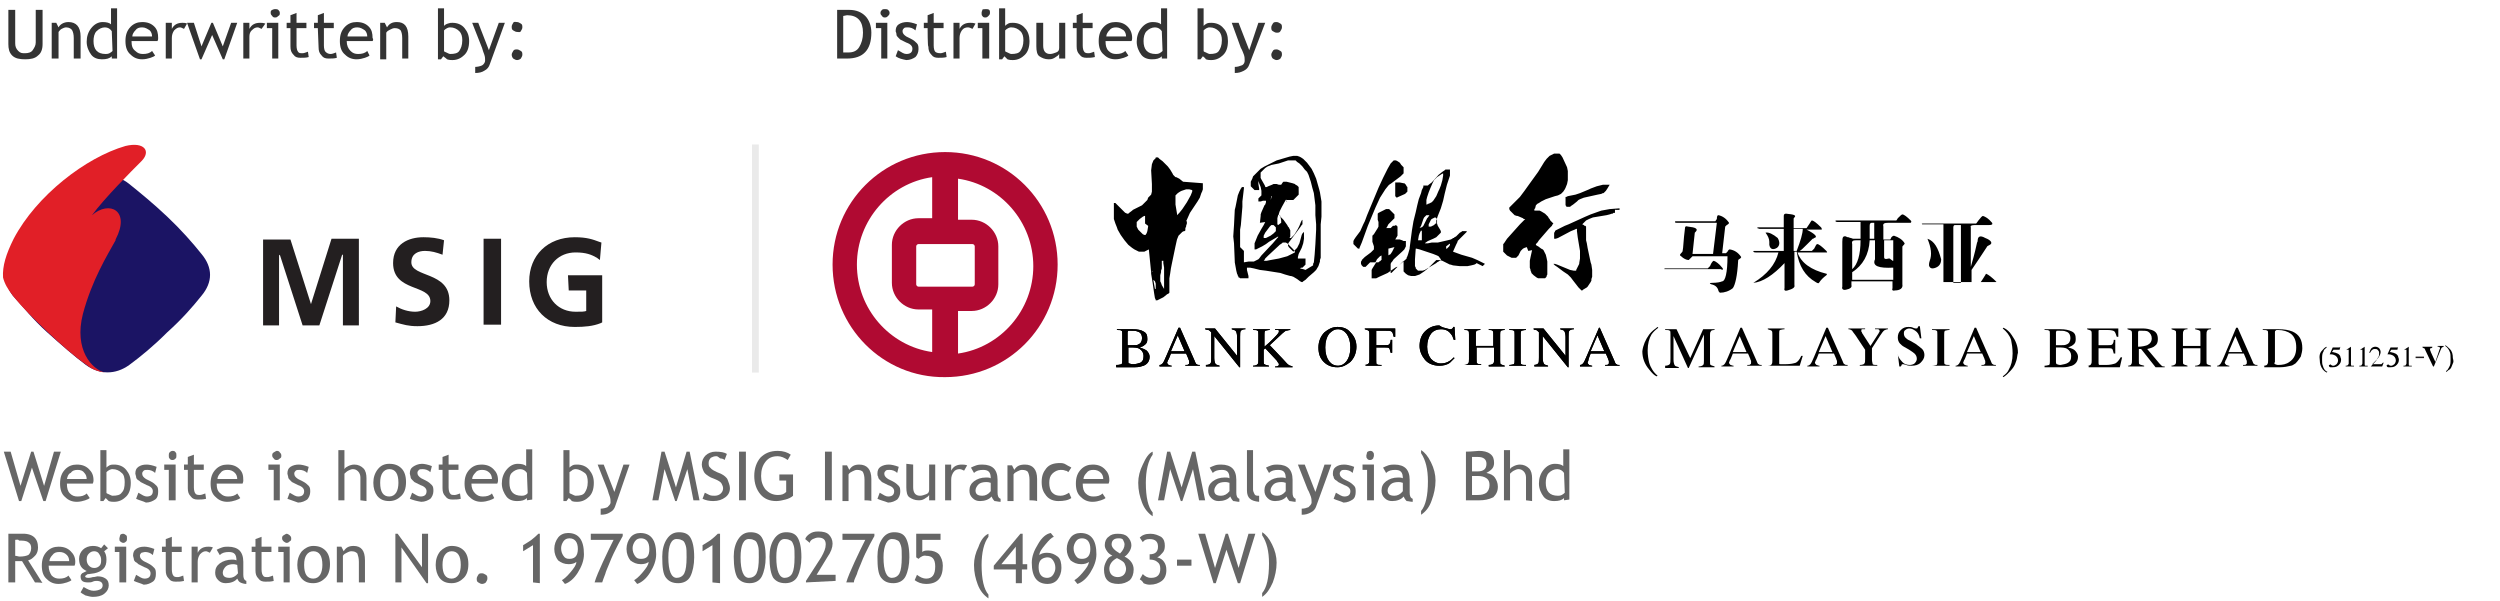 <?xml version="1.0" encoding="utf-8"?>
<!-- Generator: Adobe Illustrator 27.7.0, SVG Export Plug-In . SVG Version: 6.00 Build 0)  -->
<svg version="1.1" id="Layer_1" xmlns="http://www.w3.org/2000/svg" xmlns:xlink="http://www.w3.org/1999/xlink" x="0px" y="0px"
	 viewBox="0 0 328.8 79" style="enable-background:new 0 0 328.8 79;" xml:space="preserve">
<style type="text/css">
	.st0{fill:#333333;}
	.st1{fill:#666666;}
	.st2{fill:#1B1464;}
	.st3{fill:#E11F27;}
	.st4{fill:#231F20;}
	.st5{fill:#EAEAEA;}
	.st6{fill-rule:evenodd;clip-rule:evenodd;fill:#B00A32;}
</style>
<g>
	<path class="st0" d="M1.1,1.3H2v4.4c0,0.4,0.1,0.7,0.4,1S2.9,7,3.3,7s0.8-0.1,1-0.4s0.4-0.6,0.4-1V1.3h0.9v4.5C5.6,6.5,5.4,7,5,7.3
		C4.6,7.7,4,7.8,3.3,7.8S2,7.7,1.6,7.3S1.1,6.4,1.1,5.8V1.3z"/>
	<path class="st0" d="M9.7,7.7V5c0-0.5-0.1-0.8-0.2-1S9.1,3.6,8.7,3.6c-0.2,0-0.4,0.1-0.6,0.2C7.9,3.9,7.8,4.1,7.7,4.2v3.5H6.8V3
		h0.6l0.3,0.6C7.9,3.2,8.4,2.9,9,2.9c1,0,1.6,0.6,1.6,1.9v2.9L9.7,7.7z"/>
	<path class="st0" d="M14.7,7.7V7.4c-0.3,0.3-0.7,0.4-1.3,0.4S12.3,7.6,12,7.2s-0.6-1-0.6-1.7s0.2-1.3,0.6-1.8s0.9-0.8,1.5-0.8
		c0.5,0,0.9,0.1,1.1,0.3V1.1h0.8v6.6H14.7z M14.7,4.1c-0.2-0.3-0.5-0.5-0.9-0.5S13,3.8,12.7,4.1s-0.4,0.8-0.4,1.3
		c0,1.1,0.5,1.7,1.6,1.7c0.1,0,0.3,0,0.5-0.1s0.3-0.2,0.4-0.3L14.7,4.1L14.7,4.1z"/>
	<path class="st0" d="M20.7,5.4h-3.4c0,0.6,0.1,1,0.5,1.3c0.3,0.3,0.6,0.4,1,0.4c0.5,0,0.9-0.1,1.2-0.4l0.4,0.6
		c-0.1,0.1-0.3,0.2-0.6,0.3c-0.3,0.1-0.7,0.2-1.1,0.2c-0.6,0-1.1-0.2-1.5-0.6c-0.5-0.4-0.7-1-0.7-1.8s0.2-1.4,0.7-1.9
		c0.4-0.4,0.9-0.6,1.5-0.6c0.7,0,1.2,0.2,1.6,0.6s0.5,0.9,0.5,1.5C20.8,5.1,20.8,5.3,20.7,5.4z M18.7,3.6c-0.4,0-0.7,0.1-0.9,0.4
		c-0.2,0.2-0.4,0.5-0.4,0.8H20c0-0.3-0.1-0.6-0.3-0.8C19.4,3.8,19.1,3.6,18.7,3.6z"/>
	<path class="st0" d="M24.2,3.8c-0.2-0.1-0.4-0.2-0.5-0.2c-0.3,0-0.5,0.1-0.8,0.4c-0.2,0.3-0.3,0.6-0.3,1v2.7h-0.8V3h0.8v0.8
		C22.9,3.2,23.4,3,24,3c0.1,0,0.4,0,0.6,0.1L24.2,3.8z"/>
	<path class="st0" d="M29.5,7.8h-0.2l-1.4-3.2l-1.4,3.2h-0.2L24.6,3h0.9l1,3.1L27.8,3H28l1.3,3.1L30.4,3h0.8L29.5,7.8z"/>
	<path class="st0" d="M34.4,3.8c-0.2-0.1-0.4-0.2-0.5-0.2c-0.3,0-0.5,0.1-0.8,0.4s-0.3,0.6-0.3,1v2.7H32V3h0.8v0.8
		C33.1,3.2,33.6,3,34.2,3c0.2,0,0.4,0,0.7,0.1L34.4,3.8z"/>
	<path class="st0" d="M35.8,7.7v-4h-0.7V3h1.5v4.7H35.8L35.8,7.7z M36.2,1.2c0.1,0,0.3,0,0.4,0.1s0.2,0.2,0.2,0.4s0,0.3-0.2,0.4
		c-0.1,0.1-0.2,0.2-0.4,0.2c-0.1,0-0.3,0-0.4-0.2c-0.1-0.1-0.2-0.2-0.2-0.4s0-0.3,0.2-0.4S36.1,1.2,36.2,1.2z"/>
	<path class="st0" d="M38.2,3.7h-0.5V3h0.5V2L39,1.7V3h1.3v0.7H39V6c0,0.4,0.1,0.7,0.2,0.8C39.3,7,39.5,7,39.8,7
		c0.2,0,0.4-0.1,0.7-0.2l0.1,0.7c-0.3,0.1-0.7,0.1-1.1,0.1c-0.4,0-0.7-0.1-0.9-0.4c-0.3-0.3-0.4-0.6-0.4-1.1L38.2,3.7z"/>
	<path class="st0" d="M41.8,3.7h-0.5V3h0.5V2l0.8-0.3V3h1.3v0.7h-1.3V6c0,0.4,0.1,0.7,0.2,0.8C43,7,43.2,7.1,43.5,7.1
		c0.2,0,0.4-0.1,0.7-0.2l0.1,0.7c-0.3,0.1-0.7,0.1-1.1,0.1c-0.4,0-0.7-0.1-0.9-0.4C42,7,41.9,6.7,41.9,6.2L41.8,3.7L41.8,3.7z"/>
	<path class="st0" d="M49,5.4h-3.4c0,0.6,0.2,1,0.5,1.3c0.3,0.3,0.6,0.4,1,0.4c0.5,0,0.9-0.1,1.2-0.4l0.3,0.6
		c-0.1,0.1-0.3,0.2-0.6,0.3c-0.3,0.1-0.7,0.2-1.1,0.2c-0.6,0-1.1-0.2-1.5-0.6c-0.5-0.4-0.7-1-0.7-1.8s0.2-1.4,0.7-1.9
		c0.4-0.4,0.9-0.6,1.5-0.6c0.7,0,1.2,0.2,1.6,0.6C48.9,3.9,49,4.4,49,5C49.1,5.1,49.1,5.3,49,5.4z M47,3.6c-0.4,0-0.7,0.1-0.9,0.4
		c-0.2,0.2-0.4,0.5-0.4,0.8h2.6c0-0.3-0.1-0.6-0.3-0.8C47.7,3.8,47.4,3.6,47,3.6z"/>
	<path class="st0" d="M52.9,7.7V5c0-0.5-0.1-0.8-0.2-1c-0.2-0.2-0.4-0.3-0.8-0.3c-0.2,0-0.4,0.1-0.6,0.2c-0.2,0.1-0.4,0.2-0.5,0.4
		v3.5H50V3h0.6l0.3,0.6c0.3-0.5,0.7-0.7,1.3-0.7c1,0,1.5,0.6,1.5,1.9v2.9H52.9z"/>
	<path class="st0" d="M58.3,7.4L58,7.8h-0.4V1.1h0.8v2.3c0.1-0.1,0.2-0.2,0.5-0.3S59.3,3,59.5,3c0.6,0,1.2,0.2,1.6,0.7
		s0.6,1,0.6,1.7c0,0.8-0.2,1.4-0.6,1.8c-0.4,0.4-0.9,0.7-1.6,0.7c-0.2,0-0.4,0-0.7-0.1C58.6,7.6,58.4,7.5,58.3,7.4z M58.4,4v2.7
		c0,0.1,0.1,0.1,0.3,0.2s0.4,0.2,0.5,0.2c0.6,0,1-0.1,1.2-0.4s0.4-0.7,0.4-1.4c0-0.5-0.1-0.9-0.4-1.2s-0.7-0.5-1.2-0.5
		c-0.1,0-0.2,0-0.4,0.1C58.6,3.8,58.5,3.9,58.4,4z"/>
	<path class="st0" d="M64.4,8.5c-0.1,0.3-0.3,0.6-0.7,0.8c-0.3,0.2-0.7,0.3-1.2,0.3V8.8c0.3,0,0.7-0.1,0.9-0.2s0.4-0.4,0.4-0.6
		c0-0.3,0-0.5-0.1-0.8c-0.1-0.2-0.2-0.6-0.3-0.9L62.1,3h0.8l1.4,3.6L65.6,3h0.8L64.4,8.5z"/>
	<path class="st0" d="M68,2.9c0.2,0,0.3,0.1,0.5,0.2s0.2,0.3,0.2,0.5s-0.1,0.3-0.2,0.5S68.2,4.2,68,4.2S67.7,4.1,67.5,4
		s-0.2-0.3-0.2-0.5s0.1-0.3,0.2-0.5S67.8,2.9,68,2.9z M68,6.5c0.2,0,0.3,0.1,0.5,0.2s0.2,0.3,0.2,0.5s-0.1,0.3-0.2,0.5
		c-0.1,0.1-0.3,0.2-0.5,0.2s-0.3-0.1-0.5-0.2c-0.1-0.1-0.2-0.3-0.2-0.5s0.1-0.3,0.2-0.5S67.8,6.5,68,6.5z"/>
</g>
<g>
	<path class="st0" d="M111.4,7.7h-1.3V1.3c0.8,0,1.3,0,1.6,0c0.9,0,1.6,0.3,2.1,0.8s0.8,1.3,0.8,2.2C114.6,6.6,113.5,7.7,111.4,7.7z
		 M110.9,2.1v4.8c0.2,0,0.4,0,0.7,0c0.6,0,1.1-0.2,1.4-0.7s0.5-1.1,0.5-1.9c0-1.5-0.7-2.3-2.1-2.3C111.5,2,111.3,2,110.9,2.1z"/>
	<path class="st0" d="M115.9,7.7v-4h-0.7V3h1.5v4.7H115.9L115.9,7.7z M116.4,1.2c0.1,0,0.3,0,0.4,0.1s0.2,0.2,0.2,0.4
		s-0.1,0.3-0.2,0.4c-0.1,0.1-0.2,0.2-0.4,0.2c-0.1,0-0.3,0-0.4-0.2c-0.1-0.1-0.2-0.2-0.2-0.4s0.1-0.3,0.2-0.4S116.2,1.2,116.4,1.2z"
		/>
	<path class="st0" d="M117.8,7.4l0.3-0.8c0.5,0.3,0.8,0.5,1.1,0.5c0.5,0,0.8-0.2,0.8-0.7c0-0.3-0.2-0.6-0.8-0.8
		c-0.4-0.2-0.6-0.3-0.8-0.4c-0.1-0.1-0.2-0.2-0.3-0.3s-0.2-0.2-0.2-0.4s-0.1-0.3-0.1-0.4c0-0.4,0.1-0.7,0.4-0.9s0.7-0.3,1.1-0.3
		c0.3,0,0.8,0.1,1.3,0.3L120.4,4c-0.3-0.3-0.7-0.4-1-0.4c-0.2,0-0.4,0-0.5,0.1s-0.2,0.2-0.2,0.4c0,0.3,0.2,0.5,0.5,0.7l0.6,0.3
		c0.4,0.2,0.6,0.4,0.8,0.6s0.2,0.5,0.2,0.8c0,0.4-0.2,0.8-0.4,1c-0.3,0.2-0.7,0.4-1.2,0.4C118.7,7.8,118.2,7.7,117.8,7.4z"/>
	<path class="st0" d="M122,3.7h-0.5V3h0.5V2l0.8-0.3V3h1.3v0.7h-1.3V6c0,0.4,0.1,0.7,0.2,0.8s0.3,0.2,0.7,0.2c0.2,0,0.4-0.1,0.7-0.2
		l0.1,0.7c-0.3,0.1-0.7,0.1-1.1,0.1s-0.7-0.1-0.9-0.4c-0.3-0.3-0.4-0.6-0.4-1.1C122,6.3,122,3.7,122,3.7z"/>
	<path class="st0" d="M127.9,3.8c-0.2-0.1-0.4-0.2-0.6-0.2c-0.3,0-0.6,0.1-0.8,0.4c-0.2,0.3-0.3,0.6-0.3,1v2.7h-0.8V3h0.8v0.8
		c0.3-0.6,0.8-0.8,1.4-0.8c0.2,0,0.4,0,0.7,0.1L127.9,3.8z"/>
	<path class="st0" d="M129.2,7.7v-4h-0.6V3h1.5v4.7H129.2L129.2,7.7z M129.7,1.2c0.1,0,0.3,0,0.4,0.1c0.1,0.1,0.1,0.2,0.1,0.4
		S130.1,2,130,2.1s-0.2,0.2-0.4,0.2c-0.1,0-0.3,0-0.4-0.2c-0.1-0.1-0.1-0.2-0.1-0.4s0.1-0.3,0.1-0.4S129.5,1.2,129.7,1.2z"/>
	<path class="st0" d="M132.1,7.4l-0.3,0.4h-0.4V1.1h0.8v2.3c0.1-0.1,0.2-0.2,0.4-0.3S133,3,133.2,3c0.6,0,1.2,0.2,1.6,0.7
		c0.4,0.4,0.6,1,0.6,1.7c0,0.8-0.2,1.4-0.6,1.8c-0.4,0.4-0.9,0.7-1.6,0.7c-0.2,0-0.4,0-0.7-0.1C132.3,7.6,132.2,7.5,132.1,7.4z
		 M132.2,4v2.7c0,0.1,0.1,0.1,0.3,0.2s0.4,0.2,0.5,0.2c0.6,0,1-0.1,1.2-0.4s0.4-0.7,0.4-1.4c0-0.5-0.1-0.9-0.4-1.2s-0.7-0.5-1.2-0.5
		c-0.1,0-0.2,0-0.4,0.1C132.4,3.8,132.3,3.9,132.2,4z"/>
	<path class="st0" d="M137.2,3v3c0,0.7,0.3,1.1,0.9,1.1c0.3,0,0.5-0.1,0.8-0.2s0.4-0.3,0.4-0.6V3h0.8v4.7h-0.8V7.1
		c-0.1,0.2-0.3,0.3-0.6,0.5s-0.6,0.2-0.8,0.2c-0.5,0-0.9-0.2-1.2-0.4s-0.4-0.7-0.4-1.3V3H137.2z"/>
	<path class="st0" d="M141.6,3.7h-0.5V3h0.5V2l0.8-0.3V3h1.3v0.7h-1.3V6c0,0.4,0.1,0.7,0.2,0.8C142.7,7,143,7,143.2,7
		c0.2,0,0.4-0.1,0.7-0.2l0.1,0.7c-0.4,0.1-0.7,0.1-1.1,0.1c-0.4,0-0.7-0.1-0.9-0.4c-0.3-0.3-0.4-0.6-0.4-1.1L141.6,3.7L141.6,3.7z"
		/>
	<path class="st0" d="M148.8,5.4h-3.4c0,0.6,0.1,1,0.4,1.3c0.3,0.3,0.6,0.4,1,0.4c0.5,0,0.9-0.1,1.2-0.4l0.4,0.6
		c-0.1,0.1-0.3,0.2-0.6,0.3c-0.3,0.1-0.7,0.2-1.1,0.2c-0.6,0-1.1-0.2-1.5-0.6c-0.5-0.4-0.7-1-0.7-1.8s0.2-1.4,0.7-1.9
		c0.4-0.4,0.9-0.6,1.5-0.6c0.7,0,1.2,0.2,1.6,0.6c0.4,0.4,0.6,0.9,0.6,1.5C148.9,5.1,148.9,5.3,148.8,5.4z M146.8,3.6
		c-0.4,0-0.7,0.1-0.9,0.4c-0.2,0.2-0.4,0.5-0.4,0.8h2.6c0-0.3-0.1-0.6-0.3-0.8C147.5,3.8,147.2,3.6,146.8,3.6z"/>
	<path class="st0" d="M152.8,7.7V7.4c-0.3,0.3-0.7,0.4-1.3,0.4s-1.1-0.2-1.4-0.6s-0.6-1-0.6-1.7s0.2-1.3,0.6-1.8s0.9-0.8,1.5-0.8
		c0.5,0,0.9,0.1,1.1,0.3V1.1h0.8v6.6H152.8z M152.8,4.1c-0.2-0.3-0.5-0.5-0.9-0.5s-0.8,0.2-1.1,0.5s-0.4,0.8-0.4,1.3
		c0,1.1,0.5,1.7,1.6,1.7c0.1,0,0.3,0,0.5-0.1s0.3-0.2,0.4-0.3L152.8,4.1L152.8,4.1z"/>
	<path class="st0" d="M158.2,7.4l-0.3,0.4h-0.4V1.1h0.8v2.3c0.1-0.1,0.2-0.2,0.4-0.3s0.4-0.1,0.6-0.1c0.6,0,1.2,0.2,1.6,0.7
		c0.4,0.4,0.6,1,0.6,1.7c0,0.8-0.2,1.4-0.6,1.8c-0.4,0.4-0.9,0.7-1.6,0.7c-0.2,0-0.4,0-0.7-0.1C158.5,7.6,158.3,7.5,158.2,7.4z
		 M158.3,4v2.7c0,0.1,0.1,0.1,0.3,0.2s0.4,0.2,0.5,0.2c0.6,0,1-0.1,1.2-0.4s0.4-0.7,0.4-1.4c0-0.5-0.1-0.9-0.4-1.2s-0.7-0.5-1.2-0.5
		c-0.1,0-0.2,0-0.4,0.1C158.5,3.8,158.4,3.9,158.3,4z"/>
	<path class="st0" d="M164.3,8.5c-0.1,0.3-0.3,0.6-0.7,0.8s-0.7,0.3-1.2,0.3V8.8c0.4,0,0.6-0.1,0.9-0.2s0.4-0.4,0.4-0.6
		c0-0.3,0-0.5-0.1-0.8c-0.1-0.2-0.2-0.6-0.4-0.9L162,3h0.9l1.4,3.6l1.2-3.6h0.9L164.3,8.5z"/>
	<path class="st0" d="M167.9,2.9c0.2,0,0.3,0.1,0.5,0.2s0.2,0.3,0.2,0.5s-0.1,0.3-0.2,0.5s-0.3,0.2-0.5,0.2s-0.3-0.1-0.5-0.2
		s-0.2-0.3-0.2-0.5s0.1-0.3,0.2-0.5S167.7,2.9,167.9,2.9z M167.9,6.5c0.2,0,0.3,0.1,0.5,0.2s0.2,0.3,0.2,0.5s-0.1,0.3-0.2,0.5
		c-0.1,0.1-0.3,0.2-0.5,0.2s-0.3-0.1-0.5-0.2c-0.1-0.1-0.2-0.3-0.2-0.5s0.1-0.3,0.2-0.5S167.7,6.5,167.9,6.5z"/>
</g>
<g>
	<path class="st1" d="M6,65.9H5.7l-1.5-4.4l-1.4,4.4H2.5l-2-6.5h0.9l1.3,4.5l1.4-4.5h0.3l1.4,4.5l1.3-4.5H8L6,65.9z"/>
	<path class="st1" d="M12.2,63.6H8.8c0,0.6,0.1,1,0.4,1.3c0.3,0.3,0.6,0.4,1,0.4c0.5,0,0.9-0.1,1.2-0.4l0.4,0.6
		c-0.1,0.1-0.3,0.2-0.6,0.3c-0.3,0.1-0.7,0.2-1.1,0.2c-0.6,0-1.1-0.2-1.5-0.6c-0.5-0.4-0.7-1-0.7-1.8s0.2-1.4,0.7-1.9
		c0.4-0.4,0.9-0.6,1.5-0.6c0.7,0,1.2,0.2,1.6,0.6c0.4,0.4,0.6,0.8,0.6,1.5C12.3,63.2,12.3,63.4,12.2,63.6z M10.2,61.8
		c-0.4,0-0.7,0.1-0.9,0.4C9,62.3,8.9,62.6,8.8,63h2.6c0-0.3-0.1-0.6-0.3-0.8C10.9,61.9,10.6,61.8,10.2,61.8z"/>
	<path class="st1" d="M13.9,65.5l-0.3,0.4h-0.4v-6.7H14v2.3c0.1-0.1,0.2-0.2,0.4-0.3s0.4-0.1,0.6-0.1c0.6,0,1.2,0.2,1.6,0.7
		s0.6,1,0.6,1.7c0,0.8-0.2,1.4-0.6,1.8S15.7,66,15,66c-0.2,0-0.4,0-0.7-0.1C14.1,65.7,14,65.6,13.9,65.5z M14,62.1v2.7
		c0,0.1,0.1,0.1,0.3,0.2s0.4,0.2,0.5,0.2c0.6,0,1-0.1,1.2-0.4c0.3-0.3,0.4-0.7,0.4-1.4c0-0.5-0.1-1-0.4-1.2
		c-0.3-0.3-0.7-0.5-1.2-0.5c-0.1,0-0.2,0-0.4,0.1S14.1,62,14,62.1z"/>
	<path class="st1" d="M17.9,65.6l0.3-0.8c0.5,0.3,0.8,0.5,1.1,0.5c0.5,0,0.8-0.2,0.8-0.7c0-0.3-0.2-0.6-0.8-0.8
		c-0.4-0.2-0.6-0.3-0.8-0.4c-0.1-0.1-0.2-0.2-0.4-0.3c-0.1-0.1-0.2-0.2-0.2-0.4c0-0.1-0.1-0.3-0.1-0.4c0-0.4,0.1-0.7,0.4-0.9
		s0.6-0.3,1.1-0.3c0.3,0,0.8,0.1,1.3,0.3l-0.2,0.8c-0.3-0.3-0.7-0.4-1-0.4c-0.2,0-0.4,0-0.5,0.1s-0.2,0.2-0.2,0.4
		c0,0.3,0.2,0.5,0.5,0.7l0.6,0.3c0.4,0.2,0.6,0.4,0.8,0.6c0.2,0.2,0.2,0.5,0.2,0.8c0,0.4-0.1,0.8-0.4,1s-0.7,0.4-1.2,0.4
		C18.8,65.9,18.3,65.8,17.9,65.6z"/>
	<path class="st1" d="M22.2,65.8v-4h-0.6v-0.7h1.5v4.7H22.2L22.2,65.8z M22.7,59.3c0.1,0,0.3,0,0.4,0.2c0.1,0.1,0.1,0.2,0.1,0.4
		s0,0.3-0.1,0.4s-0.2,0.2-0.4,0.2c-0.1,0-0.3,0-0.4-0.2c-0.1-0.1-0.1-0.2-0.1-0.4c0-0.1,0-0.3,0.1-0.4S22.5,59.3,22.7,59.3z"/>
	<path class="st1" d="M24.7,61.8h-0.5v-0.7h0.5v-1l0.8-0.3v1.3h1.3v0.7h-1.3v2.3c0,0.4,0.1,0.7,0.2,0.8c0.1,0.2,0.4,0.2,0.6,0.2
		s0.4-0.1,0.7-0.2l0.1,0.7c-0.4,0.1-0.7,0.1-1.1,0.1s-0.7-0.1-0.9-0.4c-0.3-0.3-0.4-0.6-0.4-1.1L24.7,61.8L24.7,61.8z"/>
	<path class="st1" d="M31.9,63.6h-3.4c0,0.6,0.1,1,0.5,1.3c0.3,0.3,0.6,0.4,1,0.4c0.5,0,0.9-0.1,1.2-0.4l0.4,0.6
		c-0.1,0.1-0.3,0.2-0.6,0.3c-0.3,0.1-0.7,0.2-1.1,0.2c-0.6,0-1.1-0.2-1.5-0.6c-0.5-0.4-0.7-1-0.7-1.8s0.2-1.4,0.7-1.9
		c0.4-0.4,0.9-0.6,1.5-0.6c0.7,0,1.2,0.2,1.6,0.6c0.4,0.4,0.5,0.8,0.5,1.5C32,63.2,32,63.4,31.9,63.6z M29.9,61.8
		c-0.4,0-0.7,0.1-0.9,0.4c-0.2,0.2-0.4,0.5-0.4,0.8h2.6c0-0.3-0.1-0.6-0.3-0.8C30.6,61.9,30.3,61.8,29.9,61.8z"/>
	<path class="st1" d="M36,65.8v-4h-0.7v-0.7h1.5v4.7H36L36,65.8z M36.4,59.3c0.1,0,0.3,0,0.4,0.2c0.1,0.1,0.2,0.2,0.2,0.4
		s0,0.3-0.2,0.4c-0.1,0.1-0.2,0.2-0.4,0.2c-0.1,0-0.3,0-0.4-0.2c-0.1-0.1-0.2-0.2-0.2-0.4c0-0.1,0-0.3,0.2-0.4S36.3,59.3,36.4,59.3z
		"/>
	<path class="st1" d="M37.8,65.6l0.3-0.8c0.5,0.3,0.8,0.5,1.1,0.5c0.5,0,0.8-0.2,0.8-0.7c0-0.3-0.2-0.6-0.8-0.8
		c-0.4-0.2-0.6-0.3-0.8-0.4c-0.1-0.1-0.2-0.2-0.3-0.3s-0.2-0.2-0.2-0.4c0-0.1-0.1-0.3-0.1-0.4c0-0.4,0.1-0.7,0.4-0.9
		s0.7-0.3,1.1-0.3c0.3,0,0.8,0.1,1.3,0.3l-0.2,0.8c-0.3-0.3-0.7-0.4-1-0.4c-0.2,0-0.4,0-0.5,0.1s-0.2,0.2-0.2,0.4
		c0,0.3,0.2,0.5,0.5,0.7l0.6,0.3c0.4,0.2,0.6,0.4,0.8,0.6c0.2,0.2,0.2,0.5,0.2,0.8c0,0.4-0.2,0.8-0.4,1c-0.3,0.2-0.7,0.4-1.2,0.4
		C38.7,65.9,38.3,65.8,37.8,65.6z"/>
	<path class="st1" d="M47.4,65.8v-3c0-0.3-0.1-0.6-0.3-0.8s-0.4-0.3-0.7-0.3c-0.2,0-0.4,0.1-0.6,0.2s-0.4,0.3-0.5,0.4v3.5h-0.8v-6.6
		h0.8v2.5c0.1-0.2,0.3-0.3,0.5-0.4c0.2-0.1,0.5-0.2,0.8-0.2c0.5,0,0.9,0.2,1.2,0.5s0.4,0.8,0.4,1.3v3L47.4,65.8L47.4,65.8z"/>
	<path class="st1" d="M49.1,63.5c0-0.7,0.2-1.3,0.6-1.8c0.4-0.5,0.9-0.7,1.5-0.7c0.7,0,1.2,0.2,1.6,0.6s0.6,1,0.6,1.8
		s-0.2,1.4-0.6,1.8c-0.4,0.4-0.9,0.7-1.6,0.7c-0.7,0-1.2-0.2-1.6-0.7C49.3,64.8,49.1,64.2,49.1,63.5z M50,63.5
		c0,1.2,0.4,1.8,1.2,1.8c0.4,0,0.7-0.2,0.9-0.5s0.3-0.8,0.3-1.3c0-1.2-0.4-1.8-1.2-1.8c-0.4,0-0.7,0.2-0.9,0.5
		C50.1,62.5,50,62.9,50,63.5z"/>
	<path class="st1" d="M53.9,65.6l0.3-0.8c0.5,0.3,0.8,0.5,1.1,0.5c0.5,0,0.8-0.2,0.8-0.7c0-0.3-0.2-0.6-0.8-0.8
		c-0.4-0.2-0.6-0.3-0.8-0.4c-0.1-0.1-0.2-0.2-0.3-0.3S54,62.9,54,62.7c0-0.1-0.1-0.3-0.1-0.4c0-0.4,0.1-0.7,0.4-0.9S55,61,55.5,61
		c0.3,0,0.8,0.1,1.3,0.3l-0.2,0.8c-0.3-0.3-0.7-0.4-1-0.4c-0.2,0-0.4,0-0.5,0.1s-0.2,0.2-0.2,0.4c0,0.3,0.2,0.5,0.5,0.7l0.6,0.3
		c0.4,0.2,0.6,0.4,0.8,0.6s0.2,0.5,0.2,0.8c0,0.4-0.2,0.8-0.4,1c-0.3,0.2-0.7,0.4-1.2,0.4C54.8,65.9,54.4,65.8,53.9,65.6z"/>
	<path class="st1" d="M58.2,61.8h-0.5v-0.7h0.5v-1l0.8-0.3v1.3h1.3v0.7H59v2.3c0,0.4,0.1,0.7,0.2,0.8c0.1,0.2,0.3,0.2,0.6,0.2
		c0.2,0,0.4-0.1,0.7-0.2l0.1,0.7c-0.3,0.1-0.7,0.1-1.1,0.1c-0.4,0-0.7-0.1-0.9-0.4c-0.3-0.3-0.4-0.6-0.4-1.1L58.2,61.8L58.2,61.8z"
		/>
	<path class="st1" d="M65.4,63.6H62c0,0.6,0.2,1,0.5,1.3s0.6,0.4,1,0.4c0.5,0,0.9-0.1,1.2-0.4l0.3,0.6c-0.1,0.1-0.3,0.2-0.6,0.3
		c-0.3,0.1-0.7,0.2-1.1,0.2c-0.6,0-1.1-0.2-1.5-0.6c-0.5-0.4-0.7-1-0.7-1.8s0.2-1.4,0.7-1.9c0.4-0.4,0.9-0.6,1.5-0.6
		c0.7,0,1.2,0.2,1.6,0.6c0.4,0.4,0.6,0.8,0.6,1.5C65.5,63.2,65.5,63.4,65.4,63.6z M63.4,61.8c-0.4,0-0.7,0.1-0.9,0.4
		c-0.2,0.2-0.4,0.5-0.4,0.8h2.6c0-0.3-0.1-0.6-0.3-0.8C64.1,61.9,63.8,61.8,63.4,61.8z"/>
	<path class="st1" d="M69.3,65.8v-0.3c-0.3,0.3-0.7,0.4-1.3,0.4c-0.6,0-1.1-0.2-1.4-0.6s-0.6-1-0.6-1.7s0.2-1.3,0.6-1.8
		s0.9-0.8,1.5-0.8c0.5,0,0.9,0.1,1.1,0.3v-2.2H70v6.6L69.3,65.8L69.3,65.8z M69.3,62.2c-0.2-0.3-0.5-0.5-0.9-0.5s-0.8,0.2-1.1,0.5
		S67,63,67,63.5c0,1.1,0.5,1.7,1.6,1.7c0.1,0,0.3,0,0.5-0.1s0.3-0.2,0.3-0.3L69.3,62.2L69.3,62.2z"/>
	<path class="st1" d="M74.8,65.5l-0.3,0.4h-0.4v-6.7h0.8v2.3c0.1-0.1,0.2-0.2,0.4-0.3c0.2-0.1,0.4-0.1,0.6-0.1
		c0.6,0,1.2,0.2,1.6,0.7s0.6,1,0.6,1.7c0,0.8-0.2,1.4-0.6,1.8S76.6,66,75.9,66c-0.2,0-0.4,0-0.7-0.1C75.1,65.7,74.9,65.6,74.8,65.5z
		 M74.9,62.1v2.7c0,0.1,0.1,0.1,0.3,0.2s0.4,0.2,0.5,0.2c0.6,0,1-0.1,1.2-0.4s0.4-0.7,0.4-1.4c0-0.5-0.1-1-0.4-1.2s-0.7-0.5-1.2-0.5
		c-0.1,0-0.2,0-0.4,0.1C75.1,62,75,62,74.9,62.1z"/>
	<path class="st1" d="M80.9,66.6c-0.1,0.3-0.3,0.6-0.7,0.8c-0.3,0.2-0.7,0.3-1.2,0.3v-0.8c0.3,0,0.7-0.1,0.9-0.2
		c0.2-0.2,0.4-0.4,0.4-0.6c0-0.3,0-0.5-0.1-0.8c-0.1-0.2-0.2-0.6-0.3-0.9l-1.3-3.3h0.8l1.4,3.6l1.2-3.6h0.8L80.9,66.6z"/>
	<path class="st1" d="M91.2,65.8l-0.8-4.1L89,65.9h-0.2l-1.4-4.2l-0.8,4.1h-0.8l1.2-6.4h0.4l1.5,4.7l1.4-4.7h0.4l1.3,6.4L91.2,65.8
		L91.2,65.8z"/>
	<path class="st1" d="M92.4,65.6l0.3-0.8c0.2,0.1,0.4,0.2,0.6,0.3c0.2,0.1,0.5,0.1,0.7,0.1c0.3,0,0.6-0.1,0.8-0.3s0.3-0.4,0.3-0.7
		c0-0.2-0.1-0.4-0.2-0.6c-0.1-0.2-0.4-0.4-0.9-0.6l-0.5-0.2c-0.4-0.2-0.8-0.5-0.9-0.7s-0.3-0.6-0.3-1c0-0.5,0.2-0.9,0.5-1.2
		s0.8-0.5,1.3-0.5c0.7,0,1.2,0.1,1.5,0.3l-0.3,0.8c-0.1-0.1-0.3-0.2-0.5-0.2S94.5,60,94.2,60s-0.5,0.1-0.7,0.2
		c-0.2,0.2-0.3,0.4-0.3,0.7c0,0.2,0,0.3,0.1,0.5c0.1,0.1,0.2,0.2,0.3,0.3s0.3,0.2,0.7,0.4l0.5,0.2c0.4,0.2,0.8,0.5,0.9,0.8
		s0.3,0.7,0.3,1.1c0,0.5-0.2,0.9-0.6,1.2c-0.4,0.3-0.9,0.5-1.6,0.5C93.3,65.9,92.8,65.8,92.4,65.6z"/>
	<path class="st1" d="M97.2,65.8v-6.4h0.9v6.4H97.2z"/>
	<path class="st1" d="M104,59.8l-0.4,0.7c-0.4-0.3-0.9-0.5-1.3-0.5c-0.7,0-1.2,0.2-1.6,0.7s-0.6,1.1-0.6,1.9c0,0.7,0.2,1.3,0.6,1.8
		c0.4,0.4,0.9,0.7,1.6,0.7c0.5,0,0.8-0.1,1.1-0.4v-1.5h-0.9v-0.8h1.8v2.8c-0.2,0.2-0.6,0.4-1,0.5s-0.8,0.2-1.2,0.2
		c-0.9,0-1.6-0.3-2.1-0.9s-0.8-1.4-0.8-2.4s0.3-1.8,0.8-2.4c0.6-0.6,1.3-0.9,2.3-0.9C103,59.3,103.6,59.5,104,59.8z"/>
	<path class="st1" d="M108.5,65.8v-6.4h0.9v6.4H108.5z"/>
	<path class="st1" d="M113.7,65.8v-2.7c0-0.5-0.1-0.8-0.2-1s-0.4-0.3-0.8-0.3c-0.2,0-0.4,0.1-0.6,0.2s-0.4,0.2-0.5,0.4v3.5h-0.8
		v-4.7h0.6l0.3,0.6c0.3-0.5,0.7-0.7,1.3-0.7c1,0,1.6,0.6,1.6,1.9v2.9C114.5,65.8,113.7,65.8,113.7,65.8z"/>
	<path class="st1" d="M115.4,65.6l0.3-0.8c0.5,0.3,0.8,0.5,1.1,0.5c0.5,0,0.8-0.2,0.8-0.7c0-0.3-0.2-0.6-0.8-0.8
		c-0.4-0.2-0.6-0.3-0.8-0.4c-0.1-0.1-0.2-0.2-0.3-0.3c-0.1-0.1-0.2-0.2-0.2-0.4c-0.1-0.1-0.1-0.3-0.1-0.4c0-0.4,0.1-0.7,0.4-0.9
		s0.7-0.3,1.1-0.3c0.3,0,0.8,0.1,1.3,0.3l-0.2,0.8c-0.3-0.3-0.7-0.4-1-0.4c-0.2,0-0.4,0-0.5,0.1s-0.2,0.2-0.2,0.4
		c0,0.3,0.2,0.5,0.5,0.7l0.6,0.3c0.4,0.2,0.6,0.4,0.8,0.6c0.2,0.2,0.2,0.5,0.2,0.8c0,0.4-0.2,0.8-0.4,1c-0.3,0.2-0.7,0.4-1.2,0.4
		C116.3,65.9,115.8,65.8,115.4,65.6z"/>
	<path class="st1" d="M120.1,61.1v3c0,0.7,0.3,1.1,0.9,1.1c0.3,0,0.5-0.1,0.8-0.2s0.4-0.3,0.4-0.6v-3.3h0.8v4.7h-0.8v-0.7
		c-0.1,0.2-0.3,0.3-0.6,0.5c-0.3,0.2-0.6,0.2-0.8,0.2c-0.5,0-0.9-0.2-1.2-0.4s-0.4-0.7-0.4-1.3V61L120.1,61.1L120.1,61.1z"/>
	<path class="st1" d="M126.8,61.9c-0.2-0.1-0.4-0.2-0.6-0.2c-0.3,0-0.6,0.1-0.8,0.4c-0.2,0.3-0.3,0.6-0.3,1v2.7h-0.8v-4.7h0.8v0.8
		c0.3-0.6,0.8-0.8,1.4-0.8c0.2,0,0.4,0,0.7,0.1L126.8,61.9z"/>
	<path class="st1" d="M130.4,65.3c-0.3,0.4-0.9,0.6-1.5,0.6c-0.4,0-0.7-0.1-1-0.4s-0.4-0.6-0.4-1c0-0.5,0.2-0.9,0.6-1.2
		c0.4-0.3,0.9-0.5,1.6-0.5c0.2,0,0.4,0,0.6,0.1c0-0.8-0.3-1.1-1-1.1c-0.5,0-0.9,0.1-1.2,0.4l-0.4-0.7c0.2-0.1,0.4-0.2,0.7-0.3
		s0.6-0.1,0.8-0.1c0.7,0,1.2,0.2,1.5,0.5s0.5,0.8,0.5,1.5v1.7c0,0.4,0.1,0.7,0.4,0.8V66c-0.3,0-0.6-0.1-0.8-0.1
		C130.6,65.7,130.5,65.5,130.4,65.3z M130.3,63.5c-0.3-0.1-0.4-0.1-0.6-0.1c-0.4,0-0.8,0.1-1,0.3s-0.4,0.5-0.4,0.8
		c0,0.5,0.3,0.7,0.9,0.7c0.4,0,0.8-0.2,1.1-0.6V63.5L130.3,63.5z"/>
	<path class="st1" d="M135.4,65.8v-2.7c0-0.5-0.1-0.8-0.2-1s-0.4-0.3-0.8-0.3c-0.2,0-0.4,0.1-0.6,0.2s-0.4,0.2-0.5,0.4v3.5h-0.8
		v-4.7h0.6l0.3,0.6c0.3-0.5,0.7-0.7,1.4-0.7c1,0,1.6,0.6,1.6,1.9v2.9C136.2,65.8,135.4,65.8,135.4,65.8z"/>
	<path class="st1" d="M140.9,61.5l-0.4,0.6c-0.1-0.1-0.2-0.2-0.4-0.2c-0.2-0.1-0.4-0.1-0.6-0.1c-0.4,0-0.8,0.2-1.1,0.5
		S138,63,138,63.5s0.1,1,0.4,1.3s0.6,0.4,1.1,0.4c0.4,0,0.8-0.2,1.1-0.4l0.3,0.7c-0.4,0.3-1,0.4-1.7,0.4c-0.6,0-1.2-0.2-1.6-0.7
		s-0.6-1-0.6-1.8s0.2-1.3,0.6-1.8c0.4-0.5,1-0.7,1.8-0.7c0.2,0,0.5,0,0.8,0.2S140.8,61.4,140.9,61.5z"/>
	<path class="st1" d="M145.8,63.6h-3.4c0,0.6,0.1,1,0.4,1.3c0.3,0.3,0.6,0.4,1,0.4c0.5,0,0.9-0.1,1.2-0.4l0.4,0.6
		c-0.1,0.1-0.3,0.2-0.6,0.3c-0.3,0.1-0.7,0.2-1.1,0.2c-0.6,0-1.1-0.2-1.5-0.6c-0.5-0.4-0.7-1-0.7-1.8s0.2-1.4,0.7-1.9
		c0.4-0.4,0.9-0.6,1.5-0.6c0.7,0,1.2,0.2,1.6,0.6c0.4,0.4,0.6,0.8,0.6,1.5C145.9,63.2,145.9,63.4,145.8,63.6z M143.8,61.8
		c-0.4,0-0.7,0.1-0.9,0.4c-0.2,0.2-0.4,0.5-0.4,0.8h2.6c0-0.3-0.1-0.6-0.3-0.8C144.5,61.9,144.2,61.8,143.8,61.8z"/>
	<path class="st1" d="M151.6,59.4v0.4c-0.6,0.8-0.9,2.1-0.9,3.7c0,1.9,0.3,3.2,0.9,3.9v0.5c-0.6-0.4-1.1-1-1.4-1.8s-0.5-1.6-0.5-2.6
		c0-0.8,0.2-1.6,0.6-2.4C150.7,60.2,151.1,59.6,151.6,59.4z"/>
	<path class="st1" d="M157.7,65.8l-0.8-4.1l-1.4,4.2h-0.2l-1.4-4.2l-0.8,4.1h-0.8l1.2-6.4h0.4l1.5,4.7l1.4-4.7h0.4l1.3,6.4
		C158.5,65.8,157.7,65.8,157.7,65.8z"/>
	<path class="st1" d="M161.8,65.3c-0.3,0.4-0.9,0.6-1.5,0.6c-0.4,0-0.7-0.1-1-0.4s-0.4-0.6-0.4-1c0-0.5,0.2-0.9,0.6-1.2
		c0.4-0.3,0.9-0.5,1.6-0.5c0.2,0,0.4,0,0.6,0.1c0-0.8-0.3-1.1-1-1.1c-0.5,0-0.9,0.1-1.2,0.4l-0.4-0.7c0.2-0.1,0.4-0.2,0.7-0.3
		s0.6-0.1,0.8-0.1c0.7,0,1.2,0.2,1.5,0.5s0.5,0.8,0.5,1.5v1.7c0,0.4,0.1,0.7,0.4,0.8V66c-0.3,0-0.6-0.1-0.8-0.1
		C162,65.7,161.9,65.5,161.8,65.3z M161.7,63.5c-0.3-0.1-0.4-0.1-0.6-0.1c-0.4,0-0.8,0.1-1,0.3s-0.4,0.5-0.4,0.8
		c0,0.5,0.3,0.7,0.9,0.7c0.4,0,0.8-0.2,1.1-0.6V63.5L161.7,63.5z"/>
	<path class="st1" d="M164,64.5v-5.3h0.8v5.2c0,0.2,0.1,0.4,0.2,0.6c0.1,0.2,0.3,0.2,0.6,0.2V66C164.5,65.9,164,65.5,164,64.5z"/>
	<path class="st1" d="M169.2,65.3c-0.3,0.4-0.9,0.6-1.5,0.6c-0.4,0-0.7-0.1-1-0.4s-0.4-0.6-0.4-1c0-0.5,0.2-0.9,0.6-1.2
		c0.4-0.3,0.9-0.5,1.6-0.5c0.2,0,0.4,0,0.6,0.1c0-0.8-0.3-1.1-1-1.1c-0.5,0-0.9,0.1-1.2,0.4l-0.4-0.7c0.2-0.1,0.4-0.2,0.7-0.3
		s0.6-0.1,0.8-0.1c0.7,0,1.2,0.2,1.5,0.5s0.5,0.8,0.5,1.5v1.7c0,0.4,0.1,0.7,0.4,0.8V66c-0.3,0-0.6-0.1-0.8-0.1
		C169.4,65.7,169.3,65.5,169.2,65.3z M169.1,63.5c-0.3-0.1-0.4-0.1-0.6-0.1c-0.4,0-0.8,0.1-1,0.3s-0.4,0.5-0.4,0.8
		c0,0.5,0.3,0.7,0.9,0.7c0.4,0,0.8-0.2,1.1-0.6V63.5L169.1,63.5z"/>
	<path class="st1" d="M173.1,66.6c-0.1,0.3-0.3,0.6-0.7,0.8c-0.4,0.2-0.7,0.3-1.2,0.3v-0.8c0.4,0,0.6-0.1,0.9-0.2
		c0.2-0.2,0.4-0.4,0.4-0.6c0-0.3,0-0.5-0.1-0.8c-0.1-0.2-0.2-0.6-0.4-0.9l-1.3-3.3h0.9l1.4,3.6l1.2-3.6h0.9L173.1,66.6z"/>
	<path class="st1" d="M175.4,65.6l0.3-0.8c0.5,0.3,0.8,0.5,1.1,0.5c0.5,0,0.8-0.2,0.8-0.7c0-0.3-0.2-0.6-0.8-0.8
		c-0.4-0.2-0.6-0.3-0.8-0.4c-0.1-0.1-0.2-0.2-0.4-0.3c-0.1-0.1-0.2-0.2-0.2-0.4c-0.1-0.1-0.1-0.3-0.1-0.4c0-0.4,0.1-0.7,0.4-0.9
		s0.6-0.3,1.1-0.3c0.3,0,0.8,0.1,1.3,0.3l-0.2,0.8c-0.3-0.3-0.7-0.4-1-0.4c-0.2,0-0.4,0-0.5,0.1s-0.2,0.2-0.2,0.4
		c0,0.3,0.2,0.5,0.5,0.7l0.6,0.3c0.4,0.2,0.6,0.4,0.8,0.6c0.2,0.2,0.2,0.5,0.2,0.8c0,0.4-0.1,0.8-0.4,1c-0.3,0.2-0.7,0.4-1.2,0.4
		C176.3,65.9,175.8,65.8,175.4,65.6z"/>
	<path class="st1" d="M179.8,65.8v-4h-0.6v-0.7h1.5v4.7H179.8L179.8,65.8z M180.2,59.3c0.1,0,0.3,0,0.4,0.2c0.1,0.1,0.1,0.2,0.1,0.4
		s-0.1,0.3-0.1,0.4c-0.1,0.1-0.2,0.2-0.4,0.2c-0.1,0-0.3,0-0.4-0.2c-0.1-0.1-0.1-0.2-0.1-0.4c0-0.1,0.1-0.3,0.1-0.4
		S180.1,59.3,180.2,59.3z"/>
	<path class="st1" d="M184.6,65.3c-0.3,0.4-0.9,0.6-1.5,0.6c-0.4,0-0.7-0.1-1-0.4s-0.4-0.6-0.4-1c0-0.5,0.2-0.9,0.6-1.2
		c0.4-0.3,0.9-0.5,1.6-0.5c0.2,0,0.4,0,0.6,0.1c0-0.8-0.3-1.1-1-1.1c-0.5,0-0.9,0.1-1.2,0.4l-0.4-0.7c0.2-0.1,0.4-0.2,0.7-0.3
		s0.6-0.1,0.8-0.1c0.7,0,1.2,0.2,1.5,0.5s0.5,0.8,0.5,1.5v1.7c0,0.4,0.1,0.7,0.4,0.8V66c-0.3,0-0.6-0.1-0.8-0.1
		C184.8,65.7,184.7,65.5,184.6,65.3z M184.5,63.5c-0.3-0.1-0.4-0.1-0.6-0.1c-0.4,0-0.8,0.1-1,0.3s-0.4,0.5-0.4,0.8
		c0,0.5,0.3,0.7,0.9,0.7c0.4,0,0.8-0.2,1.1-0.6V63.5L184.5,63.5z"/>
	<path class="st1" d="M186.9,67.7v-0.5c0.6-0.7,0.9-2,0.9-3.9c0-1.6-0.3-2.8-0.9-3.7v-0.4c0.5,0.3,0.9,0.8,1.3,1.6s0.6,1.6,0.6,2.4
		c0,0.9-0.2,1.8-0.5,2.6C188,66.7,187.5,67.3,186.9,67.7z"/>
	<path class="st1" d="M194.6,65.8h-1.8v-6.4c0.8,0,1.4-0.1,1.7-0.1c0.6,0,1.1,0.1,1.5,0.4c0.4,0.3,0.5,0.7,0.5,1.2
		c0,0.3-0.1,0.6-0.3,0.8s-0.5,0.4-0.7,0.5c0.5,0.1,0.9,0.3,1.1,0.6s0.4,0.7,0.4,1.2c0,0.6-0.2,1-0.6,1.4
		C195.8,65.7,195.2,65.8,194.6,65.8z M193.6,60.1V62c0.2,0,0.4,0,0.7,0c0.8,0,1.2-0.3,1.2-1c0-0.6-0.4-0.9-1.1-0.9
		C194.1,60.1,193.8,60.1,193.6,60.1z M193.6,62.6v2.5c0.3,0,0.5,0,0.7,0c0.6,0,0.9-0.1,1.2-0.3c0.2-0.2,0.4-0.5,0.4-1
		c0-0.4-0.1-0.7-0.4-0.9s-0.6-0.3-1.2-0.3L193.6,62.6z"/>
	<path class="st1" d="M200.7,65.8v-3c0-0.3-0.1-0.6-0.3-0.8s-0.4-0.3-0.7-0.3c-0.2,0-0.4,0.1-0.6,0.2s-0.4,0.3-0.5,0.4v3.5h-0.8
		v-6.6h0.8v2.5c0.1-0.2,0.3-0.3,0.5-0.4c0.2-0.1,0.5-0.2,0.8-0.2c0.5,0,0.9,0.2,1.2,0.5s0.4,0.8,0.4,1.3v3L200.7,65.8L200.7,65.8z"
		/>
	<path class="st1" d="M205.7,65.8v-0.3c-0.3,0.3-0.7,0.4-1.3,0.4s-1.1-0.2-1.4-0.6s-0.6-1-0.6-1.7s0.2-1.3,0.6-1.8s0.9-0.8,1.5-0.8
		c0.5,0,0.9,0.1,1.1,0.3v-2.2h0.8v6.6L205.7,65.8L205.7,65.8z M205.7,62.2c-0.2-0.3-0.5-0.5-0.9-0.5s-0.8,0.2-1.1,0.5
		s-0.4,0.8-0.4,1.3c0,1.1,0.5,1.7,1.6,1.7c0.1,0,0.3,0,0.5-0.1s0.3-0.2,0.4-0.3L205.7,62.2L205.7,62.2z"/>
	<path class="st1" d="M4.6,76.6l-1.7-2.8c-0.2,0-0.5,0-0.9,0v2.8H1.1v-6.4c0,0,0.3,0,0.7,0s0.7,0,0.9,0C4.3,70.1,5,70.8,5,72
		c0,0.4-0.1,0.8-0.4,1.1s-0.5,0.5-0.9,0.6l1.9,3C5.6,76.6,4.6,76.6,4.6,76.6z M2,71v2.1c0.2,0,0.4,0.1,0.6,0.1
		c0.5,0,0.9-0.1,1.1-0.2s0.4-0.5,0.4-0.9S4,71.5,3.7,71.3S3,71.1,2.5,71.1C2.4,70.9,2.2,71,2,71z"/>
	<path class="st1" d="M9.8,74.4H6.4c0,0.6,0.2,1,0.4,1.3c0.3,0.3,0.6,0.4,1,0.4c0.5,0,0.9-0.1,1.2-0.4l0.4,0.6
		c-0.1,0.1-0.3,0.2-0.6,0.3c-0.3,0.1-0.7,0.2-1.1,0.2c-0.6,0-1.1-0.2-1.5-0.6c-0.5-0.4-0.7-1-0.7-1.8s0.2-1.4,0.7-1.9
		c0.4-0.4,0.9-0.6,1.5-0.6c0.7,0,1.2,0.2,1.6,0.6s0.6,0.8,0.6,1.4C9.9,74,9.9,74.2,9.8,74.4z M7.8,72.6c-0.4,0-0.7,0.1-0.9,0.4
		c-0.2,0.2-0.4,0.5-0.4,0.8h2.6c0-0.3-0.1-0.6-0.3-0.8C8.5,72.7,8.2,72.6,7.8,72.6z"/>
	<path class="st1" d="M10.6,77.9l0.4-0.7c0.5,0.3,0.9,0.5,1.3,0.5c0.4,0,0.7-0.1,0.9-0.2s0.3-0.3,0.3-0.5c0-0.4-0.3-0.6-0.8-0.6
		c-0.1,0-0.3,0-0.5,0.1s-0.4,0.1-0.6,0.1c-0.7,0-1-0.2-1-0.8c0-0.2,0.1-0.3,0.2-0.4c0.2-0.1,0.4-0.2,0.6-0.3c-0.7-0.3-1-0.8-1-1.6
		c0-0.5,0.2-0.9,0.5-1.2s0.8-0.5,1.3-0.5s0.8,0.1,1.1,0.3l0.4-0.5l0.5,0.5l-0.5,0.4c0.2,0.3,0.3,0.6,0.3,1.1s-0.1,0.9-0.4,1.2
		s-0.7,0.5-1.2,0.6l-0.7,0.1c-0.1,0-0.2,0-0.3,0.1s-0.2,0.1-0.2,0.2s0.1,0.2,0.4,0.2c0.1,0,0.3,0,0.6-0.1c0.3,0,0.5-0.1,0.6-0.1
		c0.5,0,0.8,0.1,1.1,0.3s0.4,0.5,0.4,0.9s-0.2,0.8-0.6,1.1c-0.4,0.3-0.9,0.4-1.5,0.4c-0.3,0-0.6-0.1-1-0.2
		C11.1,78.2,10.8,78.1,10.6,77.9z M12.4,72.5c-0.3,0-0.5,0.1-0.7,0.3s-0.3,0.4-0.3,0.8c0,0.3,0.1,0.6,0.3,0.8
		c0.2,0.2,0.4,0.3,0.7,0.3s0.5-0.1,0.7-0.3s0.2-0.5,0.2-0.8s-0.1-0.5-0.3-0.8C12.9,72.6,12.6,72.5,12.4,72.5z"/>
	<path class="st1" d="M15.7,76.6v-4h-0.6v-0.7h1.5v4.7H15.7L15.7,76.6z M16.2,70.2c0.1,0,0.3,0.1,0.4,0.2s0.1,0.2,0.1,0.4
		s0,0.3-0.1,0.4s-0.2,0.2-0.4,0.2c-0.1,0-0.3-0.1-0.4-0.2c-0.1-0.1-0.1-0.2-0.1-0.4c0-0.1,0.1-0.3,0.1-0.4S16,70.2,16.2,70.2z"/>
	<path class="st1" d="M17.6,76.4l0.3-0.8c0.5,0.3,0.8,0.5,1.1,0.5c0.5,0,0.8-0.2,0.8-0.7c0-0.3-0.2-0.6-0.8-0.8
		c-0.4-0.2-0.6-0.3-0.8-0.4c-0.1-0.1-0.2-0.2-0.4-0.3c-0.1-0.1-0.2-0.2-0.2-0.4c0-0.1-0.1-0.3-0.1-0.4c0-0.4,0.1-0.7,0.4-0.9
		s0.6-0.3,1.1-0.3c0.3,0,0.8,0.1,1.3,0.3L20.1,73c-0.3-0.3-0.7-0.4-1-0.4c-0.2,0-0.4,0.1-0.5,0.1c-0.1,0.1-0.2,0.2-0.2,0.4
		c0,0.3,0.2,0.5,0.5,0.7l0.6,0.3c0.4,0.2,0.6,0.4,0.8,0.6s0.2,0.5,0.2,0.8c0,0.4-0.1,0.8-0.4,1s-0.7,0.4-1.2,0.4
		C18.5,76.7,18,76.6,17.6,76.4z"/>
	<path class="st1" d="M21.8,72.6h-0.5v-0.7h0.5v-1l0.8-0.3v1.3h1.3v0.7h-1.3v2.3c0,0.4,0.1,0.7,0.2,0.8c0.1,0.2,0.4,0.2,0.6,0.2
		s0.4-0.1,0.7-0.2l0.1,0.7c-0.4,0.1-0.7,0.1-1.1,0.1s-0.7-0.1-0.9-0.4c-0.3-0.3-0.4-0.6-0.4-1.1L21.8,72.6L21.8,72.6z"/>
	<path class="st1" d="M27.6,72.7c-0.2-0.1-0.4-0.2-0.5-0.2c-0.3,0-0.5,0.1-0.8,0.4c-0.2,0.3-0.3,0.6-0.3,1v2.7h-0.8v-4.7H26v0.8
		c0.3-0.6,0.8-0.8,1.4-0.8c0.1,0,0.4,0,0.6,0.1L27.6,72.7z"/>
	<path class="st1" d="M31.2,76.1c-0.3,0.4-0.9,0.6-1.5,0.6c-0.4,0-0.7-0.1-1-0.4s-0.4-0.6-0.4-1c0-0.5,0.2-0.9,0.6-1.2
		s1-0.5,1.6-0.5c0.2,0,0.4,0,0.6,0.1c0-0.8-0.3-1.1-1-1.1c-0.5,0-0.9,0.1-1.2,0.4l-0.4-0.7c0.2-0.1,0.4-0.2,0.7-0.3
		c0.3-0.1,0.5-0.1,0.8-0.1c0.7,0,1.2,0.2,1.5,0.5s0.5,0.8,0.5,1.5v1.7c0,0.4,0.1,0.7,0.4,0.8v0.4c-0.3,0-0.6-0.1-0.8-0.2
		S31.3,76.3,31.2,76.1z M31.2,74.3c-0.3-0.1-0.5-0.1-0.5-0.1c-0.4,0-0.8,0.1-1,0.3s-0.4,0.5-0.4,0.8c0,0.5,0.3,0.7,0.9,0.7
		c0.4,0,0.8-0.2,1.1-0.6L31.2,74.3L31.2,74.3z"/>
	<path class="st1" d="M33.6,72.6h-0.5v-0.7h0.5v-1l0.8-0.3v1.3h1.3v0.7h-1.3v2.3c0,0.4,0.1,0.7,0.2,0.8c0.1,0.2,0.3,0.2,0.6,0.2
		c0.2,0,0.4-0.1,0.7-0.2l0.1,0.7c-0.3,0.1-0.7,0.1-1.1,0.1c-0.4,0-0.7-0.1-0.9-0.4c-0.3-0.3-0.4-0.6-0.4-1.1L33.6,72.6L33.6,72.6z"
		/>
	<path class="st1" d="M37.3,76.6v-4h-0.7v-0.7h1.5v4.7H37.3L37.3,76.6z M37.7,70.2c0.1,0,0.3,0.1,0.4,0.2s0.2,0.2,0.2,0.4
		s0,0.3-0.2,0.4c-0.1,0.1-0.2,0.2-0.4,0.2c-0.1,0-0.3-0.1-0.4-0.2c-0.1-0.1-0.2-0.2-0.2-0.4c0-0.1,0-0.3,0.2-0.4
		S37.6,70.2,37.7,70.2z"/>
	<path class="st1" d="M39.1,74.3c0-0.7,0.2-1.3,0.6-1.8c0.4-0.4,0.9-0.7,1.5-0.7c0.7,0,1.2,0.2,1.6,0.6s0.6,1,0.6,1.8
		s-0.2,1.4-0.6,1.8c-0.4,0.4-0.9,0.7-1.6,0.7c-0.7,0-1.2-0.2-1.6-0.7C39.3,75.6,39.1,75,39.1,74.3z M40,74.3c0,1.2,0.4,1.8,1.2,1.8
		c0.4,0,0.7-0.2,0.9-0.5s0.3-0.8,0.3-1.3c0-1.2-0.4-1.8-1.2-1.8c-0.4,0-0.7,0.2-0.9,0.5S40,73.7,40,74.3z"/>
	<path class="st1" d="M47.2,76.6v-2.7c0-0.5-0.1-0.8-0.2-1.1c-0.2-0.2-0.4-0.3-0.8-0.3c-0.2,0-0.4,0.1-0.6,0.2s-0.4,0.2-0.5,0.4v3.5
		h-0.8v-4.7h0.6l0.3,0.6c0.3-0.5,0.7-0.7,1.3-0.7c1,0,1.5,0.6,1.5,1.9v2.9L47.2,76.6L47.2,76.6z"/>
	<path class="st1" d="M56.1,76.7L52.8,72v4.6H52v-6.4h0.3l3.2,4.4v-4.4h0.8v6.5C56.4,76.7,56.1,76.7,56.1,76.7z"/>
	<path class="st1" d="M57.3,74.3c0-0.7,0.2-1.3,0.6-1.8c0.4-0.4,0.9-0.7,1.5-0.7c0.7,0,1.2,0.2,1.6,0.6s0.6,1,0.6,1.8
		S61.4,75.6,61,76c-0.4,0.4-0.9,0.7-1.6,0.7c-0.7,0-1.2-0.2-1.6-0.7C57.5,75.6,57.3,75,57.3,74.3z M58.2,74.3c0,1.2,0.4,1.8,1.2,1.8
		c0.4,0,0.7-0.2,0.9-0.5s0.3-0.8,0.3-1.3c0-1.2-0.4-1.8-1.2-1.8c-0.4,0-0.7,0.2-0.9,0.5S58.2,73.7,58.2,74.3z"/>
	<path class="st1" d="M63.4,75.4c0.2,0,0.3,0.1,0.5,0.2c0.2,0.1,0.2,0.3,0.2,0.5s-0.1,0.3-0.2,0.5c-0.1,0.1-0.3,0.2-0.5,0.2
		s-0.3-0.1-0.5-0.2s-0.2-0.3-0.2-0.5s0.1-0.3,0.2-0.5S63.2,75.4,63.4,75.4z"/>
	<path class="st1" d="M70.1,76.6v-4.9l-1.3,0.8v-0.8c0.3-0.2,0.7-0.4,1.1-0.7c0.4-0.3,0.7-0.6,0.9-0.8H71v6.5L70.1,76.6L70.1,76.6z"
		/>
	<path class="st1" d="M74.3,76.8l-0.4-0.5c0.2-0.1,0.6-0.4,1.1-1s0.8-1,0.8-1.4c-0.2,0.2-0.6,0.3-1,0.3c-0.6,0-1-0.2-1.4-0.5
		c-0.3-0.4-0.5-0.9-0.5-1.5s0.2-1.1,0.5-1.5s0.8-0.6,1.3-0.6c1.4,0,2.1,0.9,2.1,2.8c0,0.8-0.3,1.6-0.8,2.4
		C75.5,76.1,74.9,76.6,74.3,76.8z M76,72.2c0-0.9-0.4-1.4-1.1-1.4c-0.3,0-0.6,0.1-0.8,0.4s-0.3,0.6-0.3,0.9c0,0.4,0.1,0.7,0.3,1
		s0.4,0.4,0.8,0.4C75.6,73.5,76,73.1,76,72.2z"/>
	<path class="st1" d="M79.2,76.6h-1c0.2-0.7,0.6-1.6,1.1-2.7s1-2.1,1.4-2.9h-3v-0.8h4.2v0.3l-0.6,1.1c-0.2,0.4-0.4,0.8-0.6,1.2
		s-0.4,0.9-0.6,1.4s-0.4,0.9-0.5,1.3C79.4,76,79.3,76.3,79.2,76.6z"/>
	<path class="st1" d="M83.8,76.8l-0.4-0.5c0.2-0.1,0.6-0.4,1.1-1s0.8-1,0.8-1.4c-0.2,0.2-0.6,0.3-1,0.3c-0.6,0-1-0.2-1.4-0.5
		c-0.3-0.4-0.5-0.9-0.5-1.5s0.2-1.1,0.5-1.5s0.8-0.6,1.3-0.6c1.4,0,2.1,0.9,2.1,2.8c0,0.8-0.3,1.6-0.8,2.4
		C85,76.1,84.4,76.6,83.8,76.8z M85.4,72.2c0-0.9-0.4-1.4-1.1-1.4c-0.3,0-0.6,0.1-0.8,0.4s-0.3,0.6-0.3,0.9c0,0.4,0.1,0.7,0.3,1
		s0.4,0.4,0.8,0.4C85.1,73.5,85.4,73.1,85.4,72.2z"/>
	<path class="st1" d="M87.1,73.2c0-0.9,0.2-1.7,0.6-2.3s0.9-0.9,1.6-0.9s1.2,0.2,1.5,0.7s0.5,1.3,0.5,2.6c0,1-0.2,1.9-0.5,2.5
		s-0.9,0.9-1.6,0.9S88,76.5,87.6,76C87.2,75.5,87.1,74.6,87.1,73.2z M87.9,73.3c0,1.8,0.4,2.7,1.1,2.7c0.4,0,0.8-0.2,1-0.6
		s0.3-1.1,0.3-2.1c0-0.7,0-1.2-0.1-1.5s-0.2-0.6-0.4-0.7s-0.4-0.2-0.7-0.2C88.3,70.8,87.9,71.7,87.9,73.3z"/>
	<path class="st1" d="M93.7,76.6v-4.9l-1.3,0.8v-0.8c0.3-0.2,0.7-0.4,1.1-0.7c0.4-0.3,0.7-0.6,0.9-0.8h0.3v6.5L93.7,76.6L93.7,76.6z
		"/>
	<path class="st1" d="M96.5,73.2c0-0.9,0.2-1.7,0.6-2.3S98,70,98.7,70s1.2,0.2,1.5,0.7s0.5,1.3,0.5,2.6c0,1-0.2,1.9-0.5,2.5
		s-0.9,0.9-1.6,0.9S97.4,76.5,97,76C96.7,75.5,96.5,74.6,96.5,73.2z M97.4,73.3c0,1.8,0.4,2.7,1.1,2.7c0.4,0,0.8-0.2,1-0.6
		s0.3-1.1,0.3-2.1c0-0.7,0-1.2-0.1-1.5s-0.2-0.6-0.4-0.7s-0.4-0.2-0.7-0.2C97.8,70.8,97.4,71.7,97.4,73.3z"/>
	<path class="st1" d="M101.2,73.2c0-0.9,0.2-1.7,0.6-2.3s0.9-0.9,1.6-0.9s1.2,0.2,1.5,0.7s0.5,1.3,0.5,2.6c0,1-0.2,1.9-0.5,2.5
		s-0.9,0.9-1.6,0.9s-1.2-0.2-1.6-0.7C101.4,75.5,101.2,74.6,101.2,73.2z M102.1,73.3c0,1.8,0.4,2.7,1.1,2.7c0.4,0,0.8-0.2,1-0.6
		s0.3-1.1,0.3-2.1c0-0.7,0-1.2-0.1-1.5s-0.2-0.6-0.4-0.7s-0.4-0.2-0.7-0.2C102.5,70.8,102.1,71.7,102.1,73.3z"/>
	<path class="st1" d="M106,76.6v-0.2l2-3.1c0.4-0.7,0.6-1.2,0.6-1.7c0-0.6-0.3-0.9-1-0.9c-0.2,0-0.5,0.1-0.7,0.2s-0.4,0.3-0.4,0.5
		l-0.6-0.5c0.1-0.3,0.3-0.5,0.6-0.7c0.3-0.2,0.6-0.3,1.1-0.3c0.6,0,1.1,0.1,1.4,0.4s0.5,0.7,0.5,1.2s-0.2,1.1-0.7,1.8l-1.4,2.3h2.5
		v0.8L106,76.6L106,76.6z"/>
	<path class="st1" d="M112.3,76.6h-1c0.2-0.7,0.6-1.6,1.1-2.7s1-2.1,1.4-2.9h-3v-0.8h4.2v0.3l-0.6,1.1c-0.2,0.4-0.4,0.8-0.6,1.2
		s-0.4,0.9-0.6,1.4s-0.4,0.9-0.5,1.3C112.5,76,112.3,76.3,112.3,76.6z"/>
	<path class="st1" d="M115.4,73.2c0-0.9,0.2-1.7,0.6-2.3s0.9-0.9,1.6-0.9s1.2,0.2,1.5,0.7s0.5,1.3,0.5,2.6c0,1-0.2,1.9-0.5,2.5
		s-0.9,0.9-1.6,0.9s-1.2-0.2-1.6-0.7C115.5,75.5,115.4,74.6,115.4,73.2z M116.2,73.3c0,1.8,0.4,2.7,1.1,2.7c0.4,0,0.8-0.2,1-0.6
		s0.3-1.1,0.3-2.1c0-0.7,0-1.2-0.1-1.5s-0.2-0.6-0.4-0.7s-0.4-0.2-0.7-0.2C116.7,70.8,116.2,71.7,116.2,73.3z"/>
	<path class="st1" d="M120.8,73.5l-0.3-0.2v-3.1h3.2V71h-2.4v1.6c0.2-0.2,0.5-0.2,0.8-0.2c0.6,0,1.1,0.2,1.4,0.5
		c0.3,0.4,0.5,0.9,0.5,1.5c0,1.6-0.7,2.4-2.2,2.4c-0.6,0-1.1-0.2-1.5-0.5l0.3-0.7c0.4,0.3,0.8,0.5,1.2,0.5c0.8,0,1.2-0.5,1.2-1.6
		c0-1-0.4-1.4-1.2-1.4C121.5,73,121.1,73.2,120.8,73.5z"/>
	<path class="st1" d="M130,70.2v0.4c-0.6,0.8-0.9,2.1-0.9,3.7c0,1.9,0.3,3.2,0.9,3.9v0.5c-0.6-0.4-1.1-1-1.4-1.8s-0.5-1.6-0.5-2.6
		c0-0.8,0.2-1.6,0.6-2.4C129,71,129.5,70.4,130,70.2z"/>
	<path class="st1" d="M134.4,74.9v1.8h-0.8v-1.8h-2.9v-0.5l3.5-4.2h0.3v4h0.6v0.7H134.4L134.4,74.9z M133.6,71.9l-1.9,2.3h1.9V71.9z
		"/>
	<path class="st1" d="M138.2,70.1l0.4,0.5c-0.3,0.1-0.6,0.4-1.1,1s-0.8,1-0.8,1.4c0.2-0.2,0.6-0.3,1-0.3c0.6,0,1,0.2,1.4,0.5
		s0.5,0.9,0.5,1.5s-0.2,1.1-0.5,1.5s-0.8,0.6-1.3,0.6c-1.4,0-2.1-0.9-2.1-2.8c0-0.8,0.3-1.6,0.8-2.4C137,70.7,137.6,70.2,138.2,70.1
		z M136.6,74.6c0,0.9,0.4,1.4,1.1,1.4c0.3,0,0.6-0.1,0.8-0.4s0.3-0.6,0.3-0.9c0-0.4-0.1-0.7-0.3-1s-0.4-0.4-0.8-0.4
		C136.9,73.4,136.6,73.8,136.6,74.6z"/>
	<path class="st1" d="M141.7,76.8l-0.4-0.5c0.2-0.1,0.6-0.4,1.1-1s0.8-1,0.8-1.4c-0.2,0.2-0.6,0.3-1,0.3c-0.6,0-1-0.2-1.4-0.5
		c-0.3-0.4-0.5-0.9-0.5-1.5s0.2-1.1,0.5-1.5s0.8-0.6,1.3-0.6c1.4,0,2.1,0.9,2.1,2.8c0,0.8-0.3,1.6-0.8,2.4
		C142.9,76.1,142.3,76.6,141.7,76.8z M143.4,72.2c0-0.9-0.4-1.4-1.1-1.4c-0.3,0-0.6,0.1-0.8,0.4s-0.3,0.6-0.3,0.9
		c0,0.4,0.1,0.7,0.3,1s0.4,0.4,0.8,0.4C143,73.5,143.4,73.1,143.4,72.2z"/>
	<path class="st1" d="M146.3,73.1c-0.3-0.2-0.5-0.3-0.7-0.6s-0.3-0.5-0.3-0.8c0-0.5,0.2-0.9,0.5-1.1c0.3-0.3,0.7-0.4,1.2-0.4
		c0.6,0,1,0.1,1.3,0.4s0.5,0.7,0.5,1.1c0,0.3-0.1,0.6-0.3,0.9s-0.4,0.5-0.6,0.6c0.8,0.4,1.2,1,1.2,1.7c0,0.6-0.2,1.1-0.5,1.4
		c-0.4,0.3-0.9,0.5-1.5,0.5c-1.3,0-1.9-0.6-1.9-1.9c0-0.4,0.1-0.7,0.3-1.1S145.9,73.2,146.3,73.1z M146.9,73.4c-0.6,0.3-1,0.8-1,1.4
		c0,0.3,0.1,0.6,0.3,0.8c0.2,0.2,0.5,0.3,0.8,0.3s0.6-0.1,0.8-0.3c0.2-0.2,0.3-0.5,0.3-0.8c0-0.2-0.1-0.5-0.2-0.7
		S147.5,73.7,146.9,73.4z M147.3,72.8c0.4-0.4,0.6-0.8,0.6-1.2c0-0.2-0.1-0.4-0.2-0.6s-0.4-0.2-0.6-0.2c-0.6,0-0.9,0.3-0.9,0.8
		C146.2,72,146.6,72.4,147.3,72.8z"/>
	<path class="st1" d="M149.9,76.2l0.4-0.7c0.3,0.3,0.6,0.5,1.1,0.5c0.8,0,1.2-0.4,1.2-1.2c0-0.4-0.1-0.7-0.4-0.9
		c-0.2-0.2-0.6-0.3-0.9-0.3h-0.1v-0.7l0,0c0.7,0,1.1-0.3,1.1-1s-0.4-1-1.1-1c-0.4,0-0.7,0.1-0.9,0.4l-0.4-0.6
		c0.3-0.3,0.7-0.5,1.4-0.5c0.6,0,1,0.2,1.4,0.4c0.4,0.3,0.5,0.7,0.5,1.2c0,0.4-0.1,0.7-0.3,0.9s-0.4,0.5-0.7,0.6
		c0.4,0.1,0.7,0.3,0.9,0.6s0.3,0.6,0.3,1.1c0,0.6-0.2,1.1-0.6,1.4c-0.4,0.3-0.9,0.5-1.6,0.5c-0.3,0-0.6-0.1-0.8-0.2
		C150.3,76.5,150.1,76.3,149.9,76.2z"/>
	<path class="st1" d="M154.8,74.4v-0.8h1.9v0.8H154.8z"/>
	<path class="st1" d="M163.1,76.7h-0.3l-1.5-4.4l-1.4,4.4h-0.3l-2-6.5h0.9l1.3,4.5l1.4-4.5h0.3l1.4,4.5l1.3-4.5h0.9L163.1,76.7z"/>
	<path class="st1" d="M166,78.5V78c0.6-0.7,0.9-2,0.9-3.9c0-1.6-0.3-2.8-0.9-3.7V70c0.5,0.3,0.9,0.8,1.3,1.6s0.6,1.6,0.6,2.4
		c0,0.9-0.2,1.8-0.5,2.6C167,77.5,166.6,78.1,166,78.5z"/>
</g>
<g>
	<path class="st2" d="M1.7,33.4c1.2-1.5,2.7-3.1,4.5-4.9s3.5-3.2,5.1-4.3c1.8-1.3,4-1.4,5.7,0c1.5,1.2,3.2,2.6,5,4.3
		s3.3,3.4,4.5,4.9c1.5,1.8,1.5,3.7,0,5.5c-1.2,1.5-2.6,3.1-4.5,4.8c-1.8,1.8-3.5,3.2-5,4.3c-1.8,1.3-3.9,1.3-5.7,0
		c-1.6-1.2-3.2-2.6-5.1-4.3S3,40.3,1.7,38.9C0.4,37.2,0.3,35,1.7,33.4"/>
	<path class="st3" d="M0.4,36.5C0.6,37.3,1,38,1.7,38.9c1.2,1.5,2.8,3.1,4.6,4.8s3.5,3.2,5.1,4.3c0.7,0.6,1.6,0.9,2.4,1
		c-1.7-0.4-4.1-3-2.9-7.7c1.2-4.5,3.2-7.7,4.3-9.7v-0.1c2-3.8-0.8-5.2-3.1-3.2c1.6-2.2,5.2-5.8,6.5-7.1c1.3-1.3,0.4-2.6-2.1-2
		c-5.2,1.5-11.7,6.5-14.7,12.2C0.8,33.4,0.3,35,0.4,36.5"/>
	<path class="st4" d="M40.9,40L40.9,40l-2.7-8.5h-3.6v11.3h2.1v-9.2l0.1-0.1l3,9.3H42l3-9.3h0.1v9.3h2.1V31.4h-3.6L40.9,40z
		 M54.1,34.5c0-1.2,1-1.5,1.8-1.5s1.5,0.2,2.3,0.5l0.2-1.9c-0.8-0.3-1.8-0.4-2.7-0.4c-2,0-4,0.9-4,3.4c0,3.8,4.9,2.8,4.9,5
		c0,1-1.2,1.4-2,1.4c-0.9,0-1.8-0.3-2.5-0.7L52,42.4c1.1,0.3,1.7,0.5,2.9,0.5c2.3,0,4.2-0.9,4.2-3.4C59.1,35.7,54.1,36.5,54.1,34.5"
		/>
	<path class="st4" d="M63.6,31.4h2.3v11.3h-2.3L63.6,31.4z M74.8,38.2h2.3v2.7C76.8,41,76.5,41,75.7,41c-2.2,0-3.8-1.6-3.8-3.9
		c0-2.3,1.6-3.9,3.8-3.9c1.4,0,2.1,0.3,2.8,0.7l0.4,0.3l0.2-2.3l-0.3-0.1c-0.8-0.3-1.6-0.6-3.2-0.6c-3.6,0-6,2.4-6,5.8
		c0,3.6,2.4,6,6,6c1.3,0,2.4-0.1,3.4-0.5l0.2-0.1v-6.2h-4.5L74.8,38.2L74.8,38.2L74.8,38.2z"/>
</g>
<g>
	<rect x="98.9" y="19" class="st5" width="0.9" height="30"/>
</g>
<g>
	<g>
		<g>
			<path class="st6" d="M120.8,37.7c-0.2,0-0.3-0.2-0.3-0.3v-5c0-0.2,0.2-0.3,0.3-0.3h7.1c0.2,0,0.3,0.2,0.3,0.3v5
				c0,0.2-0.2,0.3-0.3,0.3H120.8z M122.6,46.3c-5.6-0.8-9.9-5.7-9.9-11.5c0-5.8,4.3-10.7,9.9-11.5v5.4h-1.8c-1.9,0-3.5,1.6-3.5,3.5
				v5c0,1.9,1.6,3.5,3.5,3.5h1.8V46.3z M126,40.9h1.8c1.9,0,3.5-1.6,3.5-3.5v-5c0-1.9-1.6-3.5-3.5-3.5H126v-5.4
				c5.6,0.8,9.9,5.7,9.9,11.5c0,5.8-4.3,10.7-9.9,11.5V40.9z M109.5,34.8c0-8.2,6.6-14.8,14.8-14.8c8.2,0,14.8,6.6,14.8,14.8
				c0,8.2-6.6,14.8-14.8,14.8C116.1,49.7,109.5,43,109.5,34.8"/>
		</g>
		<g>
			<path d="M319.9,45.7L319.9,45.7c-0.1,0.1-0.2,0.1-0.2,0.1c-0.1,0-0.1,0.1-0.1,0.1c0,0,0,0.1,0,0.1c0,0.1,0.1,0.2,0.1,0.3l0.6,1.3
				l0.5-1.5c0-0.1,0-0.1,0.1-0.2c0,0,0-0.1,0-0.1c0-0.1,0-0.1-0.1-0.2c0,0-0.1,0-0.2,0v-0.1h0.8v0.1c-0.1,0-0.1,0-0.2,0.1
				c-0.1,0-0.1,0.1-0.2,0.3l-0.9,2.2h-0.1l-1-2.1c-0.1-0.2-0.1-0.3-0.2-0.3c-0.1,0-0.1-0.1-0.2-0.1v-0.1H319.9z"/>
			<path d="M322.6,47.8c-0.1,0.2-0.1,0.3-0.2,0.5c-0.1,0.2-0.2,0.3-0.4,0.4c-0.1,0.1-0.2,0.2-0.3,0.2l0-0.1c0.2-0.1,0.3-0.3,0.4-0.5
				c0.2-0.3,0.2-0.6,0.2-1.1c0-0.4,0-0.7-0.1-0.9c-0.1-0.3-0.3-0.6-0.6-0.8l0-0.1c0.2,0.1,0.4,0.3,0.6,0.5c0.3,0.3,0.4,0.7,0.4,1.2
				C322.7,47.5,322.7,47.6,322.6,47.8"/>
			<path d="M226,28.3c0.5,0.1,1,0.4,1.4,1c0,0.1-0.1,0.2-0.3,0.3c-0.1,0.1-0.2,0.2-0.2,0.2l-0.4,3.5h0.5c0,0,0.1-0.1,0.2-0.2
				c0.1-0.2,0.2-0.3,0.3-0.3c0.6,0.1,1.1,0.4,1.5,1c0,0.1-0.1,0.2-0.3,0.3c-0.1,0.1-0.1,0.1-0.1,0.2c-0.1,2-0.4,3.2-0.7,3.6
				c-0.5,0.4-1.1,0.6-1.7,0.6c-0.1-0.1-0.2-0.2-0.2-0.3c-0.1-0.4-0.4-0.7-0.9-0.8c-0.3-0.1-0.3-0.2,0.1-0.2c0.6,0,1.1-0.1,1.3-0.2
				c0.4,0,0.7-1.1,0.7-3.3h-4.6c0,0-0.1,0.1-0.2,0.2c-0.2,0.2-0.3,0.3-0.3,0.3c-0.3,0-0.7-0.2-1-0.5c-0.2-0.1-0.2-0.2,0-0.4
				c0.1-0.1,0.2-0.2,0.2-0.3c0.1-0.4,0.1-1.4,0.3-2.9c0-0.3,0.1-0.4,0.4-0.3c1,0.1,1.4,0.3,1,0.7l-0.1,0.1l-0.3,2.8h2.7l0.5-4.1
				h-5.3c-0.1,0-0.2,0-0.2-0.1c0-0.1,0-0.1,0.1-0.1h5.2l0.2-0.3C225.8,28.4,225.9,28.3,226,28.3 M225.4,34.3
				c0.3,0.1,0.7,0.4,1.1,0.9c0.1,0.1,0.1,0.2,0.1,0.2c0,0.1-0.1,0.1-0.3,0h-7.2c-0.1,0-0.2,0-0.2,0c0-0.1,0-0.1,0.1-0.1h5.6
				c0,0,0.1-0.1,0.3-0.3C225.1,34.5,225.3,34.3,225.4,34.3"/>
			<path d="M235.9,30.2V33h0.4c0.5-1.3,0.8-2.3,0.8-2.9H235.9z M232.2,30.6c0.4-0.1,1,0.2,1.6,0.7c0.3,0.5,0.3,1-0.1,1.3
				c-0.5,0.3-0.9,0.2-1-0.4c0-0.1,0-0.2,0-0.4C232.7,31.4,232.5,31,232.2,30.6 M234.9,28.1c1,0.1,1.4,0.2,1.1,0.5
				c-0.1,0.1-0.1,0.1-0.1,0.2V30h1.7l0.2-0.3c0.3-0.4,0.4-0.7,0.5-0.7c0.2,0,0.6,0.3,1.2,0.9c0.1,0.1,0.1,0.2,0.1,0.3
				c0,0-0.1,0-0.3,0h-1.7c1.2,0.6,1.5,1,1,1.1c-0.1,0.1-0.1,0.1-0.2,0.1c-0.1,0.1-0.4,0.4-0.7,0.7c-0.5,0.5-0.8,0.8-1,0.9h1.6
				c0,0,0.1-0.1,0.3-0.3c0.2-0.4,0.3-0.6,0.4-0.6c0.2,0,0.6,0.3,1.2,0.9c0.1,0.1,0.1,0.2,0.1,0.2c-0.1,0-0.2,0-0.3,0h-3.6
				c0.5,1.4,1.8,2.3,3.8,2.8c0.1,0,0.1,0.1,0,0.2l0,0c-0.4,0.3-0.7,0.6-0.9,0.9c-0.1,0.2-0.2,0.2-0.5,0c-1.4-0.8-2.2-2.1-2.5-4h-0.3
				v4.4c0.1,0.3-0.2,0.5-0.9,0.7c-0.3,0.1-0.5,0-0.4-0.3v-3.3c-1.5,1.6-2.9,2.5-4.1,2.6c1.8-1.1,2.9-2.4,3.3-4h-3
				c-0.1,0-0.2,0-0.3-0.1c0-0.1,0-0.1,0.1-0.1h3.9v-2.9h-3.2c-0.3-0.1-0.4-0.1-0.2-0.2h3.4v-1.5C234.6,28.2,234.7,28.1,234.9,28.1"
				/>
			<path d="M247.8,31.6v2.2c0,0.3,0.2,0.3,0.6,0.2c0.1,0,0.1,0,0.1,0c0.1,0,0.1,0.1,0.3,0.2c0.1,0.1,0.1,0.1,0.2,0.1v-2.7H247.8z
				 M246.5,29.3h-0.3c-0.2,0-0.3,0.1-0.3,0.4v1.7h0.6V29.3z M245.9,31.6c-0.1,1.9-0.9,3.3-2.3,4.2v1h5.4v-1.6
				c-1.9,0.1-2.8-0.2-2.4-1.1v-2.5H245.9z M244.1,31.6c-0.4,0-0.6,0.1-0.5,0.5v3.3c0.7-0.6,1.1-1.9,1.1-3.8H244.1z M250.2,28.2
				c0.2,0,0.6,0.3,1.1,0.8c0.1,0.1,0.1,0.2,0,0.3c0,0-0.1,0-0.3,0h-2.6c-0.6,0-0.8,0.1-0.7,0.5v1.7h0.9c0,0,0.1-0.1,0.1-0.2
				c0.1-0.2,0.3-0.3,0.4-0.3c0.6,0.2,1.1,0.5,1.4,1c0,0.1-0.1,0.2-0.2,0.3c-0.1,0.1-0.1,0.1-0.1,0.2v4.9c0.1,0.5-0.3,0.8-1,0.8
				c-0.3,0.1-0.4-0.1-0.3-0.3V37h-5.4v0.5c0.1,0.3-0.2,0.5-0.7,0.6c-0.4,0.1-0.6-0.1-0.5-0.4v-5.9l0,0c0-0.6,0.1-0.8,0.5-0.7
				c0.1,0.1,0.2,0.1,0.3,0.1c0.2,0.1,0.4,0.1,0.6,0.2h1v-2.2h-3c-0.1,0-0.2,0-0.3-0.1c0-0.1,0-0.1,0.1-0.1h7.9c0,0,0.1-0.1,0.2-0.3
				C249.9,28.4,250.1,28.2,250.2,28.2"/>
			<path d="M257.1,29.6c-0.1,0-0.2,0.1-0.2,0.3v7.3h1v-7.6H257.1z M255.3,34.1c0,0.5-0.2,0.9-0.7,1.1c-0.5,0.2-0.8,0.1-0.9-0.3
				c0-0.1,0-0.3,0.1-0.6c0.3-0.8,0.2-1.7-0.3-2.9C254.4,31.7,254.9,32.6,255.3,34.1 M260.8,28.4c0.3,0.1,0.7,0.3,1.2,0.9
				c0.1,0.2,0,0.3-0.4,0.3h-1.9c-0.4,0-0.6,0.1-0.5,0.3v5.2c0.2-0.7,0.5-1.7,0.8-3.1c0-0.1,0.1-0.2,0.1-0.3c0-0.6,0.3-0.8,1-0.4
				c0.8,0.3,1,0.7,0.6,0.9c-0.2,0.1-0.4,0.2-0.4,0.3c-0.7,1.1-1.4,2.1-2,3v1.6h1.2c0.1-0.1,0.2-0.3,0.4-0.6c0.2-0.3,0.3-0.5,0.3-0.5
				c0.3,0.1,0.8,0.5,1.3,1c0.1,0.1,0.1,0.1,0,0.1c0,0-0.1,0-0.2,0h-9.9c-0.1,0-0.2,0-0.3,0c0,0,0,0,0.2,0h3.3v-7.6h-2.5
				c-0.1,0-0.3,0-0.3,0c-0.1-0.1,0-0.1,0.1-0.1h7c0,0,0.1-0.1,0.3-0.4C260.5,28.6,260.7,28.4,260.8,28.4"/>
			<path d="M146.9,48c0.3,0,0.5-0.1,0.6-0.1c0.1-0.1,0.1-0.3,0.1-0.5V44c0-0.3,0-0.5-0.1-0.5c-0.1-0.1-0.3-0.1-0.6-0.1v-0.1h2.1
				c0.6,0,1.1,0.1,1.4,0.3c0.4,0.2,0.5,0.5,0.5,1c0,0.4-0.1,0.6-0.4,0.8c-0.1,0.1-0.3,0.2-0.6,0.3c0.3,0.1,0.6,0.2,0.9,0.4
				c0.2,0.2,0.4,0.5,0.4,0.8c0,0.6-0.3,1-0.8,1.2c-0.3,0.1-0.6,0.2-1.1,0.2h-2.5V48z M149.7,45.3c0.3-0.1,0.5-0.4,0.5-0.8
				c0-0.5-0.2-0.8-0.6-0.9c-0.2-0.1-0.5-0.1-0.9-0.1c-0.2,0-0.3,0-0.3,0c0,0-0.1,0.1-0.1,0.2v1.7l0.7,0
				C149.4,45.4,149.6,45.4,149.7,45.3 M150,47.7c0.3-0.2,0.4-0.4,0.4-0.9c0-0.4-0.2-0.7-0.5-0.9c-0.3-0.2-0.7-0.2-1.2-0.2h-0.2
				c0,0-0.1,0-0.1,0v1.9c0,0.1,0,0.2,0.1,0.2c0.1,0,0.2,0.1,0.5,0.1C149.4,47.9,149.7,47.8,150,47.7"/>
			<path d="M152.5,48.2V48c0.2,0,0.3-0.1,0.4-0.2c0.1-0.1,0.3-0.5,0.5-1l1.6-3.7h0.2l1.9,4.3c0.1,0.3,0.2,0.5,0.3,0.5
				c0.1,0.1,0.2,0.1,0.4,0.1v0.1h-1.9V48c0.2,0,0.4,0,0.4-0.1c0.1,0,0.1-0.1,0.1-0.2c0,0,0-0.1,0-0.2c0-0.1-0.1-0.2-0.1-0.3
				l-0.3-0.7h-2c-0.2,0.5-0.3,0.8-0.4,0.9c0,0.1-0.1,0.2-0.1,0.3c0,0.1,0.1,0.2,0.2,0.3c0.1,0,0.2,0.1,0.4,0.1v0.1H152.5z
				 M155.8,46.2l-0.9-2.1l-0.9,2.1H155.8z"/>
			<path d="M158.6,48c0.3,0,0.5-0.1,0.6-0.2c0.1-0.1,0.1-0.4,0.1-0.8v-3.3l-0.1-0.1c-0.1-0.1-0.2-0.2-0.3-0.2c-0.1,0-0.2,0-0.4-0.1
				v-0.1h1.3l2.9,3.6v-2.5c0-0.4-0.1-0.7-0.2-0.8c-0.1-0.1-0.3-0.1-0.5-0.2v-0.1h1.8v0.1c-0.3,0-0.5,0.1-0.6,0.2
				c-0.1,0.1-0.1,0.4-0.1,0.8v4H163l-3.3-4.1v2.9c0,0.4,0.1,0.7,0.2,0.8c0.1,0.1,0.3,0.1,0.5,0.2v0.1h-1.8V48z"/>
			<path d="M164.8,48.1c0.3,0,0.5-0.1,0.6-0.2c0.1-0.1,0.1-0.3,0.1-0.6V44c0-0.3,0-0.5-0.1-0.5c-0.1-0.1-0.3-0.1-0.6-0.1v-0.1h2.2
				v0.1c-0.3,0-0.5,0.1-0.6,0.1c-0.1,0.1-0.1,0.3-0.1,0.5v1.6c0.5-0.4,0.8-0.7,1.1-1c0.5-0.5,0.8-0.8,0.8-1c0-0.1,0-0.2-0.1-0.2
				c-0.1,0-0.2,0-0.4,0v-0.1h2v0.1c-0.2,0-0.4,0.1-0.6,0.1c-0.1,0.1-0.3,0.2-0.6,0.5l-1.5,1.4l1.8,1.9c0.3,0.3,0.5,0.6,0.7,0.7
				c0.1,0.1,0.3,0.1,0.5,0.2v0.1h-2.3v-0.1c0.2,0,0.3,0,0.4-0.1c0.1,0,0.1-0.1,0.1-0.2c0,0,0-0.1-0.1-0.2c-0.1-0.1-0.1-0.2-0.2-0.3
				l-1.5-1.6l-0.2,0.2v1.4c0,0.3,0,0.5,0.1,0.5c0.1,0.1,0.3,0.1,0.6,0.2v0.1h-2.1V48.1z"/>
			<path d="M174.2,43.7c0.5-0.4,1-0.7,1.7-0.7c0.7,0,1.3,0.2,1.7,0.7c0.5,0.5,0.8,1.1,0.8,1.9c0,0.8-0.3,1.5-0.8,2
				c-0.5,0.4-1,0.7-1.7,0.7c-0.7,0-1.3-0.2-1.8-0.7c-0.5-0.5-0.7-1.1-0.7-1.9C173.4,44.9,173.7,44.2,174.2,43.7 M174.8,47.5
				c0.3,0.4,0.7,0.6,1.2,0.6c0.4,0,0.8-0.2,1.1-0.6c0.3-0.4,0.5-1,0.5-1.8c0-0.8-0.2-1.4-0.5-1.8c-0.3-0.4-0.7-0.6-1.1-0.6
				c-0.5,0-0.8,0.2-1.2,0.6c-0.3,0.4-0.5,1-0.5,1.8C174.3,46.5,174.5,47.1,174.8,47.5"/>
			<path d="M179.4,48c0.3,0,0.5-0.1,0.6-0.2c0.1-0.1,0.1-0.3,0.1-0.6V44c0-0.3,0-0.4-0.1-0.5c-0.1-0.1-0.3-0.1-0.5-0.2v-0.1h4l0,1.1
				h-0.2c-0.1-0.3-0.1-0.6-0.3-0.7c-0.1-0.1-0.4-0.1-0.8-0.1h-1c-0.1,0-0.2,0-0.2,0c0,0,0,0.1,0,0.2v1.7h1.1c0.3,0,0.5,0,0.6-0.1
				c0.1-0.1,0.2-0.3,0.2-0.6h0.2v1.7h-0.2c-0.1-0.3-0.1-0.5-0.2-0.6c-0.1-0.1-0.3-0.1-0.6-0.1h-1.1v1.7c0,0.3,0,0.5,0.1,0.5
				c0.1,0.1,0.3,0.1,0.6,0.1v0.1h-2.1V48z"/>
			<path d="M190.3,43.2c0.3,0.1,0.4,0.1,0.5,0.1c0.1,0,0.1,0,0.2-0.1c0.1,0,0.1-0.1,0.1-0.2h0.2l0.1,1.7h-0.2
				c-0.1-0.3-0.2-0.6-0.4-0.8c-0.3-0.4-0.7-0.6-1.3-0.6c-0.5,0-1,0.2-1.3,0.6c-0.3,0.4-0.5,1-0.5,1.7c0,0.7,0.2,1.2,0.5,1.6
				c0.4,0.4,0.8,0.6,1.3,0.6c0.4,0,0.8-0.1,1.1-0.3c0.2-0.1,0.4-0.3,0.6-0.5l0.1,0.1c-0.2,0.2-0.4,0.4-0.6,0.6
				c-0.4,0.3-0.9,0.4-1.4,0.4c-0.8,0-1.5-0.3-1.9-0.8c-0.4-0.5-0.7-1.1-0.7-1.8c0-0.7,0.2-1.4,0.7-1.9c0.5-0.5,1.1-0.8,1.9-0.8
				C189.7,43.1,190,43.1,190.3,43.2"/>
			<path d="M192.5,48c0.3,0,0.5-0.1,0.6-0.2c0.1-0.1,0.1-0.3,0.1-0.6V44c0-0.3,0-0.4-0.1-0.5c-0.1-0.1-0.3-0.1-0.5-0.1v-0.1h2.1v0.1
				c-0.3,0-0.5,0.1-0.5,0.1c-0.1,0.1-0.1,0.3-0.1,0.5v1.5h2.3V44c0-0.3,0-0.4-0.1-0.5c-0.1-0.1-0.3-0.1-0.5-0.1v-0.1h2.1v0.1
				c-0.3,0-0.5,0.1-0.5,0.1c-0.1,0.1-0.1,0.3-0.1,0.5v3.4c0,0.3,0,0.5,0.1,0.5c0.1,0.1,0.3,0.1,0.5,0.2v0.1h-2.1V48
				c0.3,0,0.5-0.1,0.6-0.2c0.1-0.1,0.1-0.3,0.1-0.6v-1.5h-2.3v1.6c0,0.3,0,0.5,0.1,0.5c0.1,0.1,0.3,0.1,0.5,0.1v0.1h-2.1V48z"/>
			<path d="M198.5,48c0.3,0,0.5-0.1,0.6-0.1c0.1-0.1,0.1-0.3,0.1-0.5V44c0-0.3,0-0.5-0.1-0.5c-0.1-0.1-0.3-0.1-0.6-0.1v-0.1h2.2v0.1
				c-0.3,0-0.5,0.1-0.6,0.1c-0.1,0.1-0.1,0.3-0.1,0.5v3.4c0,0.3,0,0.5,0.1,0.5c0.1,0.1,0.3,0.1,0.6,0.1v0.1h-2.2V48z"/>
			<path d="M201.7,48c0.3,0,0.5-0.1,0.6-0.2c0.1-0.1,0.1-0.4,0.1-0.8v-3.3l-0.1-0.1c-0.1-0.1-0.2-0.2-0.3-0.2c-0.1,0-0.2,0-0.3-0.1
				v-0.1h1.3l2.9,3.6v-2.5c0-0.4-0.1-0.7-0.2-0.8c-0.1-0.1-0.3-0.1-0.5-0.2v-0.1h1.8v0.1c-0.3,0-0.5,0.1-0.6,0.2
				c-0.1,0.1-0.1,0.4-0.1,0.8v4h-0.1l-3.3-4.1v2.9c0,0.4,0.1,0.7,0.2,0.8c0.1,0.1,0.3,0.1,0.5,0.2v0.1h-1.8V48z"/>
			<path d="M207.8,48.2V48c0.2,0,0.3-0.1,0.4-0.2c0.1-0.1,0.3-0.5,0.5-1l1.6-3.7h0.1l1.9,4.3c0.1,0.3,0.2,0.5,0.3,0.5
				c0.1,0.1,0.2,0.1,0.4,0.1v0.1h-1.9V48c0.2,0,0.4,0,0.4-0.1c0.1,0,0.1-0.1,0.1-0.2c0,0,0-0.1,0-0.2c0-0.1-0.1-0.2-0.1-0.3
				l-0.3-0.7h-2c-0.2,0.5-0.3,0.8-0.3,0.9c0,0.1-0.1,0.2-0.1,0.3c0,0.1,0.1,0.2,0.2,0.3c0.1,0,0.2,0.1,0.4,0.1v0.1H207.8z M211,46.2
				l-0.9-2.1l-0.9,2.1H211z"/>
			<path d="M146.9,48c0.3,0,0.5-0.1,0.6-0.1c0.1-0.1,0.1-0.3,0.1-0.5V44c0-0.3,0-0.5-0.1-0.5c-0.1-0.1-0.3-0.1-0.6-0.1v-0.1h2.1
				c0.6,0,1.1,0.1,1.4,0.3c0.4,0.2,0.5,0.5,0.5,1c0,0.4-0.1,0.6-0.4,0.8c-0.1,0.1-0.3,0.2-0.6,0.3c0.3,0.1,0.6,0.2,0.9,0.4
				c0.2,0.2,0.4,0.5,0.4,0.8c0,0.6-0.3,1-0.8,1.2c-0.3,0.1-0.6,0.2-1.1,0.2h-2.5V48z M149.7,45.3c0.3-0.1,0.5-0.4,0.5-0.8
				c0-0.5-0.2-0.8-0.6-0.9c-0.2-0.1-0.5-0.1-0.9-0.1c-0.2,0-0.3,0-0.3,0c0,0-0.1,0.1-0.1,0.2v1.7l0.7,0
				C149.4,45.4,149.6,45.4,149.7,45.3 M150,47.7c0.3-0.2,0.4-0.4,0.4-0.9c0-0.4-0.2-0.7-0.5-0.9c-0.3-0.2-0.7-0.2-1.2-0.2h-0.2
				c0,0-0.1,0-0.1,0v1.9c0,0.1,0,0.2,0.1,0.2c0.1,0,0.2,0.1,0.5,0.1C149.4,47.9,149.7,47.8,150,47.7"/>
			<path d="M152.5,48.2V48c0.2,0,0.3-0.1,0.4-0.2c0.1-0.1,0.3-0.5,0.5-1l1.6-3.7h0.2l1.9,4.3c0.1,0.3,0.2,0.5,0.3,0.5
				c0.1,0.1,0.2,0.1,0.4,0.1v0.1h-1.9V48c0.2,0,0.4,0,0.4-0.1c0.1,0,0.1-0.1,0.1-0.2c0,0,0-0.1,0-0.2c0-0.1-0.1-0.2-0.1-0.3
				l-0.3-0.7h-2c-0.2,0.5-0.3,0.8-0.4,0.9c0,0.1-0.1,0.2-0.1,0.3c0,0.1,0.1,0.2,0.2,0.3c0.1,0,0.2,0.1,0.4,0.1v0.1H152.5z
				 M155.8,46.2l-0.9-2.1l-0.9,2.1H155.8z"/>
			<path d="M158.6,48c0.3,0,0.5-0.1,0.6-0.2c0.1-0.1,0.1-0.4,0.1-0.8v-3.3l-0.1-0.1c-0.1-0.1-0.2-0.2-0.3-0.2c-0.1,0-0.2,0-0.4-0.1
				v-0.1h1.3l2.9,3.6v-2.5c0-0.4-0.1-0.7-0.2-0.8c-0.1-0.1-0.3-0.1-0.5-0.2v-0.1h1.8v0.1c-0.3,0-0.5,0.1-0.6,0.2
				c-0.1,0.1-0.1,0.4-0.1,0.8v4H163l-3.3-4.1v2.9c0,0.4,0.1,0.7,0.2,0.8c0.1,0.1,0.3,0.1,0.5,0.2v0.1h-1.8V48z"/>
			<path d="M164.8,48.1c0.3,0,0.5-0.1,0.6-0.2c0.1-0.1,0.1-0.3,0.1-0.6V44c0-0.3,0-0.5-0.1-0.5c-0.1-0.1-0.3-0.1-0.6-0.1v-0.1h2.2
				v0.1c-0.3,0-0.5,0.1-0.6,0.1c-0.1,0.1-0.1,0.3-0.1,0.5v1.6c0.5-0.4,0.8-0.7,1.1-1c0.5-0.5,0.8-0.8,0.8-1c0-0.1,0-0.2-0.1-0.2
				c-0.1,0-0.2,0-0.4,0v-0.1h2v0.1c-0.2,0-0.4,0.1-0.6,0.1c-0.1,0.1-0.3,0.2-0.6,0.5l-1.5,1.4l1.8,1.9c0.3,0.3,0.5,0.6,0.7,0.7
				c0.1,0.1,0.3,0.1,0.5,0.2v0.1h-2.3v-0.1c0.2,0,0.3,0,0.4-0.1c0.1,0,0.1-0.1,0.1-0.2c0,0,0-0.1-0.1-0.2c-0.1-0.1-0.1-0.2-0.2-0.3
				l-1.5-1.6l-0.2,0.2v1.4c0,0.3,0,0.5,0.1,0.5c0.1,0.1,0.3,0.1,0.6,0.2v0.1h-2.1V48.1z"/>
			<path d="M174.2,43.7c0.5-0.4,1-0.7,1.7-0.7c0.7,0,1.3,0.2,1.7,0.7c0.5,0.5,0.8,1.1,0.8,1.9c0,0.8-0.3,1.5-0.8,2
				c-0.5,0.4-1,0.7-1.7,0.7c-0.7,0-1.3-0.2-1.8-0.7c-0.5-0.5-0.7-1.1-0.7-1.9C173.4,44.9,173.7,44.2,174.2,43.7 M174.8,47.5
				c0.3,0.4,0.7,0.6,1.2,0.6c0.4,0,0.8-0.2,1.1-0.6c0.3-0.4,0.5-1,0.5-1.8c0-0.8-0.2-1.4-0.5-1.8c-0.3-0.4-0.7-0.6-1.1-0.6
				c-0.5,0-0.8,0.2-1.2,0.6c-0.3,0.4-0.5,1-0.5,1.8C174.3,46.5,174.5,47.1,174.8,47.5"/>
			<path d="M179.4,48c0.3,0,0.5-0.1,0.6-0.2c0.1-0.1,0.1-0.3,0.1-0.6V44c0-0.3,0-0.4-0.1-0.5c-0.1-0.1-0.3-0.1-0.5-0.2v-0.1h4l0,1.1
				h-0.2c-0.1-0.3-0.1-0.6-0.3-0.7c-0.1-0.1-0.4-0.1-0.8-0.1h-1c-0.1,0-0.2,0-0.2,0c0,0,0,0.1,0,0.2v1.7h1.1c0.3,0,0.5,0,0.6-0.1
				c0.1-0.1,0.2-0.3,0.2-0.6h0.2v1.7h-0.2c-0.1-0.3-0.1-0.5-0.2-0.6c-0.1-0.1-0.3-0.1-0.6-0.1h-1.1v1.7c0,0.3,0,0.5,0.1,0.5
				c0.1,0.1,0.3,0.1,0.6,0.1v0.1h-2.1V48z"/>
			<path d="M190.3,43.2c0.3,0.1,0.4,0.1,0.5,0.1c0.1,0,0.1,0,0.2-0.1c0.1,0,0.1-0.1,0.1-0.2h0.2l0.1,1.7h-0.2
				c-0.1-0.3-0.2-0.6-0.4-0.8c-0.3-0.4-0.7-0.6-1.3-0.6c-0.5,0-1,0.2-1.3,0.6c-0.3,0.4-0.5,1-0.5,1.7c0,0.7,0.2,1.2,0.5,1.6
				c0.4,0.4,0.8,0.6,1.3,0.6c0.4,0,0.8-0.1,1.1-0.3c0.2-0.1,0.4-0.3,0.6-0.5l0.1,0.1c-0.2,0.2-0.4,0.4-0.6,0.6
				c-0.4,0.3-0.9,0.4-1.4,0.4c-0.8,0-1.5-0.3-1.9-0.8c-0.4-0.5-0.7-1.1-0.7-1.8c0-0.7,0.2-1.4,0.7-1.9c0.5-0.5,1.1-0.8,1.9-0.8
				C189.7,43.1,190,43.1,190.3,43.2"/>
			<path d="M192.5,48c0.3,0,0.5-0.1,0.6-0.2c0.1-0.1,0.1-0.3,0.1-0.6V44c0-0.3,0-0.4-0.1-0.5c-0.1-0.1-0.3-0.1-0.5-0.1v-0.1h2.1v0.1
				c-0.3,0-0.5,0.1-0.5,0.1c-0.1,0.1-0.1,0.3-0.1,0.5v1.5h2.3V44c0-0.3,0-0.4-0.1-0.5c-0.1-0.1-0.3-0.1-0.5-0.1v-0.1h2.1v0.1
				c-0.3,0-0.5,0.1-0.5,0.1c-0.1,0.1-0.1,0.3-0.1,0.5v3.4c0,0.3,0,0.5,0.1,0.5c0.1,0.1,0.3,0.1,0.5,0.2v0.1h-2.1V48
				c0.3,0,0.5-0.1,0.6-0.2c0.1-0.1,0.1-0.3,0.1-0.6v-1.5h-2.3v1.6c0,0.3,0,0.5,0.1,0.5c0.1,0.1,0.3,0.1,0.5,0.1v0.1h-2.1V48z"/>
			<path d="M198.5,48c0.3,0,0.5-0.1,0.6-0.1c0.1-0.1,0.1-0.3,0.1-0.5V44c0-0.3,0-0.5-0.1-0.5c-0.1-0.1-0.3-0.1-0.6-0.1v-0.1h2.2v0.1
				c-0.3,0-0.5,0.1-0.6,0.1c-0.1,0.1-0.1,0.3-0.1,0.5v3.4c0,0.3,0,0.5,0.1,0.5c0.1,0.1,0.3,0.1,0.6,0.1v0.1h-2.2V48z"/>
			<path d="M201.7,48c0.3,0,0.5-0.1,0.6-0.2c0.1-0.1,0.1-0.4,0.1-0.8v-3.3l-0.1-0.1c-0.1-0.1-0.2-0.2-0.3-0.2c-0.1,0-0.2,0-0.3-0.1
				v-0.1h1.3l2.9,3.6v-2.5c0-0.4-0.1-0.7-0.2-0.8c-0.1-0.1-0.3-0.1-0.5-0.2v-0.1h1.8v0.1c-0.3,0-0.5,0.1-0.6,0.2
				c-0.1,0.1-0.1,0.4-0.1,0.8v4h-0.1l-3.3-4.1v2.9c0,0.4,0.1,0.7,0.2,0.8c0.1,0.1,0.3,0.1,0.5,0.2v0.1h-1.8V48z"/>
			<path d="M207.8,48.2V48c0.2,0,0.3-0.1,0.4-0.2c0.1-0.1,0.3-0.5,0.5-1l1.6-3.7h0.1l1.9,4.3c0.1,0.3,0.2,0.5,0.3,0.5
				c0.1,0.1,0.2,0.1,0.4,0.1v0.1h-1.9V48c0.2,0,0.4,0,0.4-0.1c0.1,0,0.1-0.1,0.1-0.2c0,0,0-0.1,0-0.2c0-0.1-0.1-0.2-0.1-0.3
				l-0.3-0.7h-2c-0.2,0.5-0.3,0.8-0.3,0.9c0,0.1-0.1,0.2-0.1,0.3c0,0.1,0.1,0.2,0.2,0.3c0.1,0,0.2,0.1,0.4,0.1v0.1H207.8z M211,46.2
				l-0.9-2.1l-0.9,2.1H211z"/>
			<path d="M216.9,44c0.3-0.4,0.7-0.7,1.1-1l0.1,0.1c-0.4,0.3-0.7,0.6-0.9,0.9c-0.3,0.5-0.5,1.2-0.5,2.1c0,0.6,0.1,1.2,0.2,1.6
				c0.2,0.7,0.6,1.3,1.1,1.7l-0.1,0.1c-0.3-0.1-0.6-0.4-1-0.9c-0.6-0.7-0.9-1.5-0.9-2.4C216.1,45.4,216.4,44.7,216.9,44"/>
			<path d="M219,48.1c0.3,0,0.5-0.1,0.6-0.2c0.1-0.1,0.1-0.4,0.1-0.8V44c0-0.3,0-0.5-0.1-0.5c-0.1-0.1-0.3-0.1-0.6-0.1v-0.1h1.5
				l1.8,3.8l1.7-3.8h1.5v0.1c-0.3,0-0.5,0.1-0.5,0.2c-0.1,0.1-0.1,0.3-0.1,0.5v3.4c0,0.3,0,0.5,0.1,0.5c0.1,0.1,0.3,0.1,0.5,0.2v0.1
				h-2.1v-0.1c0.3,0,0.5-0.1,0.6-0.2c0.1-0.1,0.1-0.3,0.1-0.6v-3.4l-2,4.4H222l-1.9-4.2v3.1c0,0.4,0.1,0.7,0.2,0.8
				c0.1,0.1,0.3,0.1,0.5,0.2v0.1H219V48.1z"/>
			<path d="M229.7,46.3l-0.9-2.1l-0.9,2.1H229.7z M226.4,48.2v-0.1c0.2,0,0.3-0.1,0.4-0.2c0.1-0.1,0.3-0.5,0.5-1l1.6-3.8h0.2
				l1.9,4.3c0.1,0.3,0.2,0.5,0.3,0.5c0.1,0.1,0.2,0.1,0.4,0.1v0.1h-1.9v-0.1c0.2,0,0.4,0,0.4-0.1c0.1,0,0.1-0.1,0.1-0.2
				c0,0,0-0.1,0-0.2c0-0.1-0.1-0.2-0.1-0.3l-0.3-0.7h-2c-0.2,0.5-0.3,0.8-0.4,0.9c0,0.1-0.1,0.2-0.1,0.3c0,0.1,0.1,0.2,0.2,0.3
				c0.1,0,0.2,0.1,0.4,0.1v0.1H226.4z"/>
			<path d="M232.5,48.1c0.3,0,0.5-0.1,0.5-0.2c0.1-0.1,0.1-0.3,0.1-0.5V44c0-0.3,0-0.4-0.1-0.5c-0.1-0.1-0.3-0.1-0.5-0.2v-0.1h2.2
				v0.1c-0.3,0-0.5,0.1-0.6,0.1c-0.1,0.1-0.1,0.2-0.1,0.5v3.7c0,0.1,0,0.2,0,0.2c0,0.1,0.1,0.1,0.2,0.1c0.1,0,0.1,0,0.2,0
				c0.1,0,0.2,0,0.4,0c0.7,0,1.1-0.1,1.4-0.2c0.2-0.1,0.5-0.4,0.7-0.9h0.2l-0.4,1.3h-4.1V48.1z"/>
			<path d="M241,46.3l-0.9-2.1l-0.9,2.1H241z M237.7,48.2v-0.1c0.2,0,0.3-0.1,0.4-0.2c0.1-0.1,0.3-0.5,0.5-1l1.6-3.8h0.2l1.9,4.3
				c0.1,0.3,0.2,0.5,0.3,0.5c0.1,0.1,0.2,0.1,0.4,0.1v0.1h-1.9v-0.1c0.2,0,0.4,0,0.4-0.1c0.1,0,0.1-0.1,0.1-0.2c0,0,0-0.1,0-0.2
				c0-0.1-0.1-0.2-0.1-0.3l-0.3-0.7h-2c-0.2,0.5-0.3,0.8-0.4,0.9c0,0.1-0.1,0.2-0.1,0.3c0,0.1,0.1,0.2,0.2,0.3
				c0.1,0,0.2,0.1,0.4,0.1v0.1H237.7z"/>
			<path d="M245.3,43.2v0.1c-0.2,0-0.3,0-0.4,0c-0.1,0-0.1,0.1-0.1,0.2c0,0,0,0.1,0,0.1c0,0,0.1,0.1,0.1,0.2l1.1,1.7l1.1-1.7
				c0-0.1,0.1-0.1,0.1-0.2c0,0,0-0.1,0-0.1c0-0.1-0.1-0.2-0.2-0.2c-0.1,0-0.2,0-0.4,0v-0.1h1.7v0.1c-0.2,0-0.3,0.1-0.4,0.1
				c-0.2,0.1-0.4,0.4-0.6,0.7l-1.1,1.7v1.5c0,0.3,0.1,0.5,0.1,0.6c0.1,0.1,0.3,0.1,0.6,0.1v0.1h-2.3v-0.1c0.3,0,0.6-0.1,0.6-0.2
				c0.1-0.1,0.1-0.3,0.1-0.6V46l-1-1.5c-0.3-0.5-0.6-0.8-0.7-1c-0.1-0.1-0.3-0.2-0.5-0.2v-0.1H245.3z"/>
			<path d="M249.6,46.7c0.1,0.3,0.3,0.6,0.5,0.8c0.3,0.4,0.7,0.5,1.1,0.5c0.2,0,0.5-0.1,0.6-0.2c0.2-0.2,0.3-0.4,0.3-0.6
				c0-0.3-0.1-0.5-0.3-0.7c-0.1-0.1-0.4-0.3-0.7-0.5l-0.7-0.4c-0.2-0.1-0.4-0.3-0.5-0.4c-0.2-0.2-0.3-0.5-0.3-0.8
				c0-0.4,0.1-0.7,0.4-1c0.3-0.3,0.6-0.4,1-0.4c0.2,0,0.4,0,0.6,0.1c0.2,0.1,0.4,0.1,0.4,0.1c0.1,0,0.2,0,0.2-0.1
				c0,0,0.1-0.1,0.1-0.2h0.2l0.2,1.6h-0.2c-0.1-0.5-0.3-0.8-0.6-1c-0.3-0.2-0.5-0.3-0.8-0.3c-0.2,0-0.4,0.1-0.5,0.2
				c-0.2,0.1-0.2,0.3-0.2,0.5c0,0.2,0.1,0.4,0.2,0.5c0.1,0.1,0.3,0.3,0.6,0.4l0.7,0.4c0.4,0.3,0.7,0.5,0.9,0.7
				c0.2,0.2,0.3,0.5,0.3,0.8c0,0.4-0.2,0.7-0.5,1c-0.3,0.3-0.7,0.4-1.2,0.4c-0.2,0-0.5,0-0.7-0.1c-0.3-0.1-0.4-0.1-0.4-0.1
				c-0.1,0-0.2,0-0.2,0.1c0,0.1-0.1,0.1-0.1,0.2h-0.2l-0.2-1.6H249.6z"/>
			<path d="M254.1,48.1c0.3,0,0.5-0.1,0.6-0.1c0.1-0.1,0.1-0.3,0.1-0.5V44c0-0.3,0-0.5-0.1-0.5c-0.1-0.1-0.3-0.1-0.6-0.1v-0.1h2.3
				v0.1c-0.3,0-0.5,0.1-0.6,0.1c-0.1,0.1-0.1,0.3-0.1,0.5v3.4c0,0.3,0,0.5,0.1,0.5c0.1,0.1,0.3,0.1,0.6,0.1v0.1h-2.3V48.1z"/>
			<path d="M260.5,46.3l-0.9-2.1l-0.9,2.1H260.5z M257.2,48.2v-0.1c0.2,0,0.3-0.1,0.4-0.2c0.1-0.1,0.3-0.5,0.5-1l1.6-3.8h0.2
				l1.9,4.3c0.1,0.3,0.2,0.5,0.3,0.5c0.1,0.1,0.2,0.1,0.4,0.1v0.1h-1.9v-0.1c0.2,0,0.4,0,0.4-0.1c0.1,0,0.1-0.1,0.1-0.2
				c0,0,0-0.1,0-0.2c0-0.1-0.1-0.2-0.1-0.3l-0.3-0.7h-2c-0.2,0.5-0.3,0.8-0.4,0.9c0,0.1-0.1,0.2-0.1,0.3c0,0.1,0.1,0.2,0.2,0.3
				c0.1,0,0.2,0.1,0.4,0.1v0.1H257.2z"/>
			<path d="M265.2,47.4c-0.1,0.3-0.2,0.6-0.4,0.9c-0.2,0.3-0.5,0.6-0.8,0.9c-0.2,0.2-0.4,0.3-0.5,0.4l-0.1-0.1
				c0.4-0.3,0.7-0.6,0.8-0.9c0.3-0.5,0.5-1.2,0.5-2.1c0-0.7-0.1-1.3-0.2-1.8c-0.2-0.6-0.6-1.1-1.1-1.5l0.1-0.1
				c0.4,0.2,0.8,0.5,1.1,1c0.5,0.7,0.8,1.4,0.8,2.3C265.3,46.7,265.3,47.1,265.2,47.4"/>
			<path d="M272,47.7c0.3-0.2,0.4-0.4,0.4-0.9c0-0.4-0.2-0.7-0.5-0.9c-0.3-0.2-0.7-0.2-1.2-0.2h-0.2c0,0-0.1,0-0.1,0v1.9
				c0,0.1,0,0.2,0.1,0.3c0.1,0,0.2,0.1,0.5,0.1C271.4,47.9,271.7,47.9,272,47.7 M271.8,45.3c0.3-0.1,0.5-0.4,0.5-0.8
				c0-0.5-0.2-0.8-0.6-0.9c-0.2-0.1-0.5-0.1-0.9-0.1c-0.2,0-0.3,0-0.3,0c0,0-0.1,0.1-0.1,0.2v1.7l0.7,0
				C271.4,45.4,271.6,45.4,271.8,45.3 M268.9,48.1c0.3,0,0.5-0.1,0.6-0.1c0.1-0.1,0.1-0.3,0.1-0.5V44c0-0.3,0-0.5-0.1-0.5
				c-0.1-0.1-0.3-0.1-0.6-0.1v-0.1h2.1c0.6,0,1.1,0.1,1.5,0.3c0.4,0.2,0.5,0.5,0.5,1c0,0.4-0.1,0.6-0.4,0.8
				c-0.1,0.1-0.4,0.2-0.6,0.3c0.4,0.1,0.7,0.2,0.9,0.4c0.2,0.2,0.4,0.5,0.4,0.8c0,0.6-0.3,1-0.8,1.2c-0.3,0.1-0.7,0.2-1.1,0.2h-2.5
				V48.1z"/>
			<path d="M274.5,48.1c0.3,0,0.5-0.1,0.5-0.2c0.1-0.1,0.1-0.3,0.1-0.5V44c0-0.3,0-0.4-0.1-0.5c-0.1-0.1-0.3-0.1-0.5-0.2v-0.1h4.1
				l0,1.1h-0.2c-0.1-0.3-0.2-0.6-0.3-0.7c-0.1-0.1-0.4-0.2-0.9-0.2h-1c-0.1,0-0.2,0-0.2,0.1c0,0,0,0.1,0,0.2v1.7h1.2
				c0.3,0,0.5,0,0.6-0.1c0.1-0.1,0.2-0.3,0.2-0.6h0.2v1.8H278c-0.1-0.3-0.1-0.5-0.2-0.6c-0.1-0.1-0.3-0.1-0.6-0.1H276v1.9
				c0,0.2,0,0.2,0.1,0.3c0.1,0,0.4,0,0.9,0c0.5,0,0.9-0.1,1.2-0.2c0.2-0.1,0.5-0.4,0.7-0.8h0.2l-0.3,1.3h-4.1V48.1z"/>
			<path d="M282.4,45.4c0.4-0.2,0.6-0.5,0.6-0.9c0-0.4-0.2-0.7-0.5-0.9c-0.2-0.1-0.5-0.1-0.8-0.1c-0.2,0-0.3,0-0.4,0
				c0,0-0.1,0.1-0.1,0.2v1.9C281.7,45.6,282.1,45.5,282.4,45.4 M279.8,48.1c0.3,0,0.5-0.1,0.5-0.2c0.1-0.1,0.1-0.3,0.1-0.6V44
				c0-0.3,0-0.4-0.1-0.5c-0.1-0.1-0.3-0.1-0.5-0.2v-0.1h2.1c0.4,0,0.8,0.1,1.1,0.2c0.6,0.2,0.8,0.6,0.8,1.2c0,0.4-0.1,0.7-0.4,0.9
				c-0.2,0.2-0.6,0.3-1,0.4l1.6,1.9c0.1,0.1,0.2,0.2,0.3,0.3c0.1,0.1,0.2,0.1,0.4,0.1v0.1h-1.2l-1.9-2.4l-0.3,0v1.5
				c0,0.3,0,0.5,0.1,0.5c0.1,0.1,0.3,0.1,0.6,0.2v0.1h-2.1V48.1z"/>
			<path d="M285.5,48.1c0.3,0,0.5-0.1,0.6-0.2c0.1-0.1,0.1-0.3,0.1-0.6V44c0-0.3,0-0.5-0.1-0.5c-0.1-0.1-0.3-0.1-0.5-0.2v-0.1h2.1
				v0.1c-0.3,0-0.5,0.1-0.5,0.2c-0.1,0.1-0.1,0.3-0.1,0.5v1.5h2.3V44c0-0.3,0-0.5-0.1-0.5c-0.1-0.1-0.3-0.1-0.6-0.2v-0.1h2.1v0.1
				c-0.3,0-0.5,0.1-0.5,0.2c-0.1,0.1-0.1,0.3-0.1,0.5v3.4c0,0.3,0,0.5,0.1,0.5c0.1,0.1,0.3,0.1,0.5,0.2v0.1h-2.1v-0.1
				c0.3,0,0.5-0.1,0.6-0.2c0.1-0.1,0.1-0.3,0.1-0.6v-1.5h-2.3v1.6c0,0.3,0,0.5,0.1,0.5c0.1,0.1,0.3,0.1,0.5,0.2v0.1h-2.1V48.1z"/>
			<path d="M294.9,46.3l-0.9-2.1l-0.9,2.1H294.9z M291.6,48.2v-0.1c0.2,0,0.3-0.1,0.4-0.2c0.1-0.1,0.3-0.5,0.5-1l1.6-3.8h0.2
				l1.9,4.3c0.1,0.3,0.2,0.5,0.3,0.5c0.1,0.1,0.2,0.1,0.4,0.1v0.1h-1.9v-0.1c0.2,0,0.4,0,0.4-0.1c0.1,0,0.1-0.1,0.1-0.2
				c0,0,0-0.1,0-0.2c0-0.1-0.1-0.2-0.1-0.3l-0.3-0.7h-2c-0.2,0.5-0.3,0.8-0.4,0.9c0,0.1-0.1,0.2-0.1,0.3c0,0.1,0.1,0.2,0.2,0.3
				c0.1,0,0.2,0.1,0.4,0.1v0.1H291.6z"/>
			<path d="M299.2,47.9c0.1,0,0.2,0.1,0.4,0.1c0.6,0,1.1-0.1,1.5-0.4c0.6-0.4,0.9-1,0.9-1.9c0-0.8-0.2-1.4-0.7-1.8
				c-0.4-0.3-1-0.5-1.7-0.5c-0.2,0-0.3,0-0.3,0.1c-0.1,0-0.1,0.1-0.1,0.2v3.9C299.1,47.8,299.1,47.8,299.2,47.9 M297.7,48.1
				c0.3,0,0.5-0.1,0.5-0.2c0.1-0.1,0.1-0.3,0.1-0.5V44c0-0.3,0-0.5-0.1-0.5c-0.1-0.1-0.3-0.1-0.6-0.1v-0.1h2.1
				c0.7,0,1.3,0.1,1.8,0.3c0.9,0.4,1.3,1.1,1.3,2.2c0,0.4-0.1,0.7-0.2,1.1c-0.2,0.3-0.4,0.6-0.7,0.9c-0.2,0.1-0.4,0.3-0.6,0.3
				c-0.4,0.1-0.9,0.2-1.4,0.2h-2.1V48.1z"/>
			<path d="M305.4,46.1c0.2-0.2,0.3-0.4,0.6-0.5l0,0.1c-0.2,0.2-0.4,0.3-0.4,0.5c-0.2,0.3-0.2,0.6-0.2,1.1c0,0.3,0,0.6,0.1,0.8
				c0.1,0.4,0.3,0.7,0.6,0.8l-0.1,0.1c-0.2-0.1-0.3-0.2-0.5-0.4c-0.3-0.4-0.4-0.8-0.4-1.2C305,46.8,305.1,46.4,305.4,46.1"/>
			<path d="M306.6,48c0.1,0.1,0.2,0.1,0.3,0.1c0.1,0,0.3-0.1,0.4-0.2c0.1-0.1,0.2-0.3,0.2-0.5c0-0.3-0.2-0.6-0.5-0.7
				c-0.2-0.1-0.4-0.1-0.5-0.1c0,0,0,0-0.1,0c0,0,0,0,0,0c0,0,0,0,0,0c0,0,0,0,0,0l0.4-0.9h0.8c0,0,0.1,0,0.1,0c0,0,0,0,0.1-0.1l0,0
				l-0.1,0.4c0,0,0,0,0,0c0,0,0,0-0.1,0h-0.7l-0.2,0.3c0.2,0,0.4,0.1,0.5,0.1c0.2,0.1,0.3,0.1,0.4,0.2c0.1,0.1,0.2,0.2,0.2,0.3
				c0,0.1,0.1,0.2,0.1,0.4c0,0.3-0.1,0.5-0.3,0.7c-0.2,0.2-0.4,0.3-0.8,0.3c-0.1,0-0.2,0-0.3,0c-0.1,0-0.2-0.1-0.2-0.2
				c0,0,0-0.1,0-0.1c0,0,0.1,0,0.1,0C306.4,47.9,306.5,47.9,306.6,48"/>
			<path d="M309.2,45.6C309.2,45.6,309.2,45.7,309.2,45.6l0,2.3c0,0.1,0,0.2,0.1,0.2c0.1,0,0.2,0,0.3,0v0.1h-1.1v-0.1
				c0.2,0,0.2,0,0.3-0.1c0,0,0.1-0.1,0.1-0.2v-1.7c0-0.1,0-0.1,0-0.1c0,0,0,0-0.1,0c0,0-0.1,0-0.1,0c-0.1,0-0.1,0-0.1,0.1V46
				L309.2,45.6L309.2,45.6C309.2,45.6,309.2,45.6,309.2,45.6"/>
			<path d="M311,45.6C311,45.6,311,45.7,311,45.6l0,2.3c0,0.1,0,0.2,0.1,0.2c0.1,0,0.1,0,0.3,0v0.1h-1.1v-0.1c0.2,0,0.3,0,0.3-0.1
				c0,0,0.1-0.1,0.1-0.2v-1.7c0-0.1,0-0.1,0-0.1c0,0,0,0-0.1,0c0,0-0.1,0-0.1,0c-0.1,0-0.1,0-0.1,0.1V46L311,45.6L311,45.6
				C310.9,45.6,311,45.6,311,45.6"/>
			<path d="M311.8,48.2c0.5-0.5,0.8-0.8,0.9-1.1c0.2-0.2,0.2-0.4,0.2-0.7c0-0.2-0.1-0.3-0.2-0.4c-0.1-0.1-0.2-0.1-0.4-0.1
				c-0.2,0-0.3,0.1-0.4,0.2c-0.1,0.1-0.1,0.2-0.2,0.3l-0.1,0c0.1-0.3,0.2-0.5,0.3-0.6c0.1-0.1,0.3-0.2,0.5-0.2
				c0.2,0,0.4,0.1,0.5,0.2c0.1,0.1,0.2,0.3,0.2,0.5c0,0.2-0.1,0.4-0.2,0.6c-0.1,0.2-0.4,0.5-0.9,1h0.9c0.1,0,0.2,0,0.3,0
				c0,0,0.1-0.1,0.2-0.2l0.1,0l-0.2,0.5L311.8,48.2L311.8,48.2z"/>
			<path d="M314.2,48c0.1,0.1,0.2,0.1,0.3,0.1c0.1,0,0.3-0.1,0.4-0.2c0.1-0.1,0.2-0.3,0.2-0.5c0-0.3-0.2-0.6-0.5-0.7
				c-0.2-0.1-0.4-0.1-0.5-0.1c0,0,0,0-0.1,0c0,0,0,0,0,0c0,0,0,0,0,0c0,0,0,0,0,0l0.4-0.9h0.8c0,0,0.1,0,0.1,0c0,0,0.1,0,0.1-0.1
				l0,0l-0.1,0.4c0,0,0,0,0,0c0,0,0,0-0.1,0h-0.7l-0.2,0.3c0.2,0,0.4,0.1,0.5,0.1c0.2,0.1,0.3,0.1,0.4,0.2c0.1,0.1,0.2,0.2,0.2,0.3
				c0,0.1,0.1,0.2,0.1,0.4c0,0.3-0.1,0.5-0.3,0.7c-0.2,0.2-0.4,0.3-0.8,0.3c-0.1,0-0.2,0-0.3,0c-0.1,0-0.2-0.1-0.2-0.2
				c0,0,0-0.1,0-0.1c0,0,0.1,0,0.1,0C314,47.9,314.1,47.9,314.2,48"/>
			<path d="M316.8,45.6C316.8,45.6,316.8,45.7,316.8,45.6l0,2.3c0,0.1,0,0.2,0.1,0.2c0.1,0,0.2,0,0.3,0v0.1h-1.1v-0.1
				c0.2,0,0.3,0,0.3-0.1c0,0,0.1-0.1,0.1-0.2v-1.7c0-0.1,0-0.1,0-0.1c0,0,0,0-0.1,0c0,0-0.1,0-0.1,0c-0.1,0-0.1,0-0.1,0.1V46
				L316.8,45.6L316.8,45.6C316.7,45.6,316.8,45.6,316.8,45.6"/>
			<path d="M194.9,34.5l-0.2-0.1l-0.4-0.2l-0.7-0.3l-1.4-0.4l-1.1-0.4l0.4-0.9l0,0l0.1-0.2l0.1-0.2l0-0.1l0.2-0.2l0.7-0.7l0.2-0.2
				l0.1-0.1l0,0l0,0v0v0l0-0.1l0,0v0l0,0l0,0l0,0l0,0l0,0l0,0l0,0l0,0l0,0l0,0l0,0l-0.1,0l-0.1,0l0,0l-0.1,0l-0.1,0l-0.1,0l-0.1,0
				l-0.1,0.1l-0.2,0.1l-0.5,0.5l-0.2,0.1l-0.1,0.1l-0.1,0l-0.1,0.1l-0.2,0.1l-0.4,0.1l-1.3,0.3l-0.5,0h-0.3l-0.5,0.1l-0.1,0l-0.1,0
				l-0.1,0l-0.1,0l0,0l0,0l0,0l0,0l0,0l0,0l0,0l0,0v0l0,0v0l0,0l0,0l0,0l0,0l0,0l0,0l0,0l0.1-0.1l0.3-0.2l0.7-0.3l0.4-0.2l0.2-0.2
				l0.1-0.1l0.1-0.1l0.1-0.1l0.1-0.1l0,0l0,0v0l0,0v0v0l0,0l0-0.1l0-0.1l-0.1-0.2l-0.3-0.5l-0.1-0.3l0-0.1l0,0l0-0.1l0-0.1v-0.1
				l0-0.1l0-0.2l0.1-0.3l0.2-0.5l0.2-0.5l0.3-1l0.2-0.9l0.3-1.2l0.1-0.3l0.2-0.6l0.1-0.3l0-0.2l0-0.1v-0.1l0-0.1l0-0.1l0-0.1l0-0.1
				l0,0l0,0l0,0l0,0l0,0l0,0l0,0l-0.1,0l-0.1,0h-0.1l-0.1,0l-0.1,0l-0.1,0l-0.1,0.1l-0.3,0.2l-0.5,0.4l-0.9,1l-0.4,0.3l-0.1,0.1
				l-0.1,0l-0.4,0l-0.1,0l0,0l0,0l0,0l0,0l0,0l0,0.1l0,0l0,0.1l-0.2,0.4l-0.1,0.4l-0.3,0.8l-0.2,0.8l-0.2,0.9l-0.2,0.8l-0.1,0.4
				l-0.2,1.2l-0.3,2.3l0,0.1l-0.2,0.7l-0.1,0.3l-0.1,0.2l0,0.1l-0.1,0.1l-0.9,0.8l-0.3,0.3l-0.4,0.4l-0.2,0.2l-0.1,0.1l-0.1,0l0,0
				l0,0h0l0,0h0h0l0,0l0,0h0l0,0l0,0l0,0l0,0l0,0l0,0v0V35l0-0.1l0-0.1l0,0l0-0.1l0.1-0.2l0.1-0.1l0.2-0.3l1.1-1l0.3-0.3l0.1-0.2
				l0.1-0.2l0-0.1l0-0.1l0-0.1l0-0.1l0,0l0-0.1l0-0.1v0l0,0l0-0.1l0,0l0,0l-0.1,0l-0.1,0l-0.1,0l-0.2-0.1l-0.3-0.1l-0.3,0l-0.2,0
				l-0.1,0l0.3-0.5l0-0.1l0-0.2l0-0.2l0-0.2l0-0.2l0-0.2l0-0.1l-0.1-0.1l-0.1-0.1l-0.2,0.1l-0.1,0l-0.1,0l-0.1,0.1l-0.1,0.1l0,0
				l-0.1,0.1l-0.1,0l-0.1,0l-0.1,0l-0.1,0h-0.1h-0.1l0,0l0,0l0,0l0,0l0,0l0,0l0,0l0,0l0,0l0,0v0l0,0v0l0,0l0,0l0,0l0.1-0.1l0.1-0.2
				l0.1-0.2l0,0l0.3-0.3l0.4-0.4l0.1-0.1l0,0l0-0.1l0,0v0l0,0v0v0v0l0-0.1l0-0.1l0,0l0-0.1l0-0.1l-0.1-0.1l-0.1-0.1l-0.1-0.1
				l-0.1-0.1l-0.1-0.1l-0.1-0.1l-0.1-0.1l-0.1,0h-0.1l-0.1,0l-0.1,0l-0.2,0.1l-0.2,0.1l-0.4,0.2l-0.2,0.1l-0.1,0.1l0,0.1l0,0l0,0.1
				l0,0.1l0,0.1l0,0.1v0.1l0,0.1l0,0.1l0.1,0.3l0,0.2l0,0.1l0,0v0l0,0.1l0,0.1l0,0.1l-0.1,0.2l-0.5,0.8l-0.1,0.1l-0.1,0.1l0,0.1
				l0,0.1l0,0.1l0,0.1l0,0.1l0,0.2l0,0.1l0.2,0.6l0,0.2l0,0.1l0,0.1l0,0l0,0l0,0l0,0l-0.1,0.1l-0.1,0.1l-0.2,0.2l-0.8,0.6l-0.3,0.3
				l0,0l-0.1,0.1l0,0.1l-0.1,0.1l0,0l0,0.1l0,0.1v0l0,0l0,0l0,0.1l0,0l0.1,0.2l0.1,0.1l0.1,0.1l0,0l0,0l0,0l0,0l0,0h0h0l0.1,0l0.1,0
				l0.1,0l0,0l0.1-0.1l0.4-0.4l0.1-0.1l0.1,0l0,0l0,0l0,0l0.1,0l0.6,0l-0.5,0.8l-0.1,0.2l0,0.1l0,0.1l0,0.1l0,0.2l0,0.2v0.1l0,0.1
				l0,0.1l0,0l0,0l0,0.1l0,0l0,0l0,0l0,0l0,0l0,0l0,0l0,0l0.1,0l0.1,0l0.1,0l0.1,0l0.1,0l0.1,0l0.2-0.1l0.2-0.1l1.1-0.5l1-0.7
				l0.2-0.1l0.1,0l0.1-0.1l0.5-0.5l0.2-0.2l0,0l0,0l0,0l0,0l0,0h0h0l0,0h0l0,0l0,0l0,0l0,0l0,0l0,0l0,0l0,0l0,0.1l0,0.2l0,0.3v0.3v0
				l0,0.2l0,0.1l0,0.1l0,0.1l0,0l0,0l0,0l0.1,0.1l0.1,0.1l0.1,0.1l0.3,0.2l0.4,0.1l0.2,0l0.1,0l0.2,0l0.3-0.1l0.3-0.1l0.3-0.2
				l0.3-0.2l0.5-0.4l0.1-0.1l0.7-0.7l0.2-0.2l0.1-0.1l0.1,0l0,0l0,0l0.1,0l0.1,0h0.1l0.1,0l0.3,0.1l0.8,0.4l0.2,0.1l0.1,0l0.3,0.1
				l0.9,0.1l1,0l0.5-0.1l0.4-0.1l0.2-0.1l0.1-0.1L195,35l0.1-0.1l0.1-0.1l0.1-0.1L194.9,34.5L194.9,34.5z M181.6,34.2l0,0.1l0,0v0
				l0,0l0,0l-0.2,0.1l-0.1,0.1l-0.4,0l0,0l0.1-0.2l0.1-0.2l0.1-0.1l0.1-0.1l0.2-0.2l0.2-0.1V34.2z M182.6,33.2l0-0.2l0-0.1l0-0.1
				l0,0l0-0.1l0,0l0,0l0,0l0.4-0.1l0.4-0.1l-0.3,0.6l-0.2,0.3l-0.1,0.1l-0.1,0l-0.1,0.1l0,0l0,0l0,0L182.6,33.2z M188.9,29L188.9,29
				L188.9,29l0,0.1l0,0l0,0.1l0,0.1l0,0.1l-0.1,0l-0.1,0.1l-0.1,0.1l-0.2,0.1l-0.2,0.1l-0.1,0l-0.1,0l-0.1,0l0-0.1l0-0.2l0.1-0.2
				l0.1-0.2l0.1-0.2l0.1-0.1l0.4-0.2l0.1,0l0.1,0.1l0.1,0.1l0,0l0,0l0,0L188.9,29L188.9,29L188.9,29L188.9,29z M187.6,26.6l0-0.1
				l0-0.2l0.1-0.4l0.2-0.6l0.2-0.5l0.3-0.7l0.2-0.4l0.1-0.1l0.1-0.1l0.2-0.2l0.6-0.4l0.2-0.1l0,0.3l-0.1,0.6l-0.2,0.7l-0.2,0.5
				l-0.1,0.2l-0.3,0.7l-0.2,0.3l-0.2,0.3l-0.2,0.2l-0.2,0.1l-0.2,0.1l-0.1,0l-0.1,0.1l-0.1,0l0,0l0,0h0h0l0,0h0l0,0l0,0l0,0l0,0l0,0
				l0,0l0,0l0,0l0,0l0,0L187.6,26.6L187.6,26.6L187.6,26.6z M186.9,29.7l0.1-0.3l0.2-0.6l0.1-0.2l0,0l0.1-0.1l0.1-0.1l0,0l0.1-0.1
				l0.1,0l0.1,0l0.1,0l0.1,0h0l0,0l0,0l0,0l-0.2,0.3l-0.1,0.1l-0.3,0.6l-0.2,0.4l-0.1,0.1l0,0l0,0l-0.1,0.1l-0.1,0l-0.2,0.1
				L186.9,29.7z M186.6,31l0.1-0.3l0.2-0.4l0.1,0.1v1.2h-0.5L186.6,31z M189.5,34.1L189.5,34.1L189.5,34.1L189.5,34.1L189.5,34.1
				l0,0.1l-0.1,0.1l-0.1,0l-0.1,0.1l-0.2,0.1l-0.1,0.1l-1.5,0.9l-0.3,0.1l-0.1,0l-0.1,0h0h0h0l0,0l0,0l-0.1,0l-0.1,0l-0.1,0l-0.1,0
				l-0.1-0.1l-0.1-0.1l-0.1-0.1l0-0.1l-0.1-0.2l0-0.3l0-0.3l0-0.3l0.1-1.4l0.1,0l0.4,0.1l1.8,0.6l0.5,0.2l0.2,0.1L189.5,34.1
				L189.5,34.1L189.5,34.1L189.5,34.1L189.5,34.1L189.5,34.1L189.5,34.1L189.5,34.1z M190.7,32l0,0.1l0,0.1l-0.1,0.2l-0.1,0.1
				l-0.1,0.1l-0.1,0.1l-0.1,0l0,0l0,0l0,0l0,0l0,0h0h0h0l0,0l0,0l0,0l0,0l0,0l0,0l0-0.1l0-0.1l0-0.1l0.4-0.3l0,0l0.2-0.1l0.2-0.1
				L190.7,32L190.7,32L190.7,32z M203.9,29L203.9,29L203.9,29l-0.1-0.2l-0.1-0.1l-0.1-0.2l-0.1-0.1l-0.1-0.1l-0.2-0.2l-0.5-0.3
				l-0.2-0.1l-0.1,0l-0.1,0l0,0l-0.3,0l-0.1,0l-0.1,0l0,0l0,0l0,0l0,0l0,0l0,0l0,0l0,0v0v0v0l0,0v0l0-0.1l0,0l0-0.1l0.1-0.1L202,27
				l0.1-0.1l0.1-0.1l0.2-0.1l0.3-0.2l0.6-0.3l1.2-0.4l0.4-0.1l0.2-0.1l0.2-0.1l0.1-0.1l0.1-0.1l0.1-0.1l0.2-0.3l0,0l0.1-0.2l0.2-0.5
				l0.1-0.5l0-0.2l0-0.7l0-0.3l-0.1-0.5l-0.6-1.3l-0.2-0.3l-0.1-0.1l-0.1-0.1l0,0l-0.1,0l-0.1,0l-0.1,0l0,0l-0.1,0l-0.1,0l-0.2,0
				l-0.2,0.1l-0.2,0.1l-0.2,0.1l-0.1,0.1l-0.1,0.1l-0.2,0.2l-0.3,0.4l-0.8,1.3l-1.3,1.8l-0.5,0.7l-0.6,0.8l-1,1l-0.2,0.2l-0.1,0.1
				l-0.1,0.1l0,0l0,0l0,0l0,0v0l0,0.1v0l0,0l0,0l0,0.1l0.1,0.2l0.1,0.1l0.1,0.1l0.1,0.1l0.1,0.1l0.1,0.1l0.1,0.1l0.3,0.1l0.1,0
				l0.7,0.3l0.1,0.1l0.1,0l0.1,0l0,0l0,0l0,0l0,0l0,0l0,0v0v0v0v0v0l0,0l0,0l-0.5,0.5l-0.2,0.2l-1.7,1.9l-0.2,0.3l-0.2,0.3l-0.1,0.1
				l0,0.1l0,0.3l0,0.2l0,0.1l0,0.1l0,0.1l0,0.1l0.1,0.1l0.2,0.2l0.2,0.2l0.2,0.1l0.2,0.1l0.2,0.1l0.1,0l0.1,0h0.1l0.1,0l0.1,0l0.1,0
				l0.1-0.1l0.1-0.1l0.1-0.1l0.1-0.2l0.2-0.4l0.1-0.1l0.1-0.1l0.1-0.1l0.2-0.1l0.3-0.1L201,33l0.5-0.1l-0.2,0.9l-0.1,0.5l0,0.3
				l0,0.3l0,0.3l0.1,0.3l0,0.1l0.1,0.2l0,0.1l0,0l0.1,0.1l0.1,0.1l0.1,0.1l0.4,0.3l0.2,0.1l0.1,0l0.1,0l0.1,0l0.1,0h0.1l0.1,0l0.1,0
				l0,0l0.1,0l0.1,0l0.1-0.1l0.1-0.1l0-0.1l0.1-0.2l0-0.1l0-0.1l0-0.2l0-0.3l0-0.6l0-0.2l0-0.2l-0.1-0.5l-0.1-0.4l-0.1-0.2l-0.1-0.2
				l-0.1-0.2l-0.1-0.1l-0.2-0.1l-0.4-0.3l-0.2-0.1l-0.1-0.1l0,0l0,0l0,0l0,0v0v0l0,0l0,0v0l0-0.1l0.1-0.1l0.1-0.1l0.2-0.3l1.3-1.5
				l0.1-0.1l0.3-0.3l0.1-0.2l0.1-0.1l0,0l0,0l0,0v0L203.9,29L203.9,29L203.9,29L203.9,29z M179.9,29.7l0.5-1.2l0.5-1.2l0.6-1.3
				l0.7-1.1l0,0l0.4-0.5l0.1-0.1l0.3-0.2l1.2-0.9l0.3-0.3l0.1-0.1l0-0.1l0,0l0,0l0,0l0-0.1v-0.1l0-0.1l0-0.1l0-0.1l0-0.1l0-0.1
				l-0.1-0.1l-0.1-0.1l-0.1-0.1l-0.2-0.3l-0.3-0.2l-0.2-0.1l-0.1,0l0,0l-0.1,0l0,0h0l0,0l0,0l-0.1,0l0,0l-0.1,0.1l-0.1,0.1l-0.2,0.2
				l-0.4,0.7l-0.6,1.2l-0.6,1.3l-1,2.4l-0.5,1.2l-0.3,0.8l-0.2,0.4l-0.4,0.9l-0.6,0.8l-0.2,0.3l-0.1,0.2l0,0.1l0,0.1v0l0,0l0,0.1
				l0,0.1l0.1,0.1l0.1,0.1l0.1,0.1l0.1,0.1l0.1,0.1l0.1,0.1l0.1,0l0.1,0l0,0l0,0l0,0l0,0l0-0.1l0.3-0.7L179.9,29.7L179.9,29.7z
				 M173.8,28.5l0-1.2l0-0.8l-0.2-1.2l-0.1-0.4l-0.2-0.7l-0.2-0.7l-0.3-0.7l-0.3-0.6l-0.3-0.4l-0.3-0.4l-0.5-0.5l-0.3-0.2l-0.2-0.1
				l-0.3-0.1l-0.1,0l-0.2,0l-0.2,0l-0.5,0.1l-1.7,0.5l-0.6,0.3l-1,0.5l-0.5,0.3l-0.3,0.3l-0.3,0.3l-0.2,0.2l-0.2,0.2l-0.1,0.3
				l-0.1,0.2l-0.1,0.2l0,0.1l0,0.1l0,0.1l0,0.1l0,0.1l0,0.1l0.1,0.1l0.1,0.1l0.1,0.1l0.1,0.1l0.1,0.1l0.1,0l0.1,0l0,0l0.1,0l0.1,0
				h0.1l0.1,0l0,0h0l0,0l0,0l0,0l0,0l0,0l0,0l0,0l0,0l0-0.1l0,0l0-0.1l-0.1-0.6l0-0.2l0-0.1l0-0.1l0-0.1l0,0.1l0.1,0.3l0.2,0.5
				l0.1,0.5l0,0l0,0.3l0,0.1l0,0.1l0,0l0,0l0,0l0,0l0,0l0,0.1l-0.3,0.3l-0.1,0.1l0,0l0,0.1l0,0.1v0.1v0.1v0l0,0l0,0l0,0l0,0l0,0l0,0
				l0,0l0,0l0,0l0,0l0,0h0.1l0.2,0l0.3-0.1l0.2,0h0.1l0.1,0l0,0l0,0l0,0l0,0l0,0l0,0l0,0l0,0l0,0l0,0l0,0v0v0v0v0l0,0.1l0,0.1
				l-0.1,0.3l-0.1,0.1l-0.4,0.9l-0.1,0.3l0,0.1l0,0.1l-0.1,0.9l0.7-0.1l-0.2,0.4l-0.3,0.5l-0.5,0.9l-0.2,0.5L165,32l0,0.1l0,0.1
				l0,0.2v0.4l0.2,0l0.2-0.1l0.2-0.1l0.4-0.2l0.5-0.3l0.4-0.3l1.2-0.7l0,0.1l-0.1,0.1l-0.6,0.7l0,0l-1.5,1.6l-0.3,0.4l-0.1,0.1
				l-0.2,0.1l-0.2,0.1l-0.2,0.1l-0.1,0l-0.1,0l-0.4,0l-0.1,0l-0.6,0.1v-0.1v-0.6l0-0.4l0-0.2l0-0.1l0-0.1l-0.1-0.1l-0.1-0.1
				l-0.2-0.2l-0.1-0.1l0,0l0-0.1l0-0.1l0-0.1l0-0.1l0-0.1v0l0-1.8l0.1-0.6l0.2-2.4l0-0.7l0.2-1.7l0-0.2l-0.1,0l-0.1,0l-0.1,0l0,0.1
				l-0.1,0.1l0,0l0,0l-0.1,0.2l-0.1,0.2l-0.2,0.5l-0.1,0.5l-0.2,1l-0.1,0.4l-0.1,2l-0.1,1.5l0.1,0.9l0.1,2.4l0,0.1l0.2,1.1l0,0
				l0.1,0.4l0.1,0.2l0,0.1l0.1,0.1l0,0.1l0.1,0l0.1,0.1l0.1,0l0.1,0l0.1,0l0.2,0l0.6,0l0-0.1l0-0.2l-0.2-0.8l0-0.1l0-0.2v0v0v0v0v0
				l0,0l0,0l0,0l0,0l0,0l0,0l0,0l0.1,0h0.1h0.2l0.5,0.1l0.8,0.2l0.8,0.1l1.9,0.3l0.6,0.2l0.7,0.2l0.1,0l0.3,0.1l0.5,0.3l0.4,0.3
				l0.2,0.1l0.1,0l0,0l0,0h0h0l0,0h0l0,0l0,0l0,0l0,0l0.1-0.1l0.3-0.2l0.2-0.2l0.2-0.2l0.7-0.6l0.2-0.2l0.1-0.1l0,0l0.3-0.5l0.1-0.3
				l0.1-0.3l0-0.1l0,0l0-0.1l0.1-0.3l0-0.9l0-1.1l0-1l0-1.4L173.8,28.5z M167.8,29.9L167.8,29.9L167.8,29.9l0,0.2l0,0.1l0,0.1l0,0.1
				l-0.1,0.1l-0.2,0.2l-0.4,0.3l-0.4,0.2l-0.2,0.1l-0.1,0l-0.1,0l-0.1,0l0,0h0l0-0.2l0,0l0-0.1l0.2-0.4l0.6-0.8l0,0l0.2-0.2l0,0l0,0
				l0,0l0,0l0,0h0h0h0l0.1,0l0.1,0l0.1,0l0,0l0.1,0.1l0,0l0,0l0,0l0,0l0,0L167.8,29.9L167.8,29.9L167.8,29.9z M167.2,25.9
				L167.2,25.9L167.2,25.9l0-0.1l0,0l0,0l0,0l0,0l0,0l0,0l0.1,0l-0.2,0.5L167.2,25.9L167.2,25.9z M168.1,29.6L168.1,29.6L168.1,29.6
				L168.1,29.6L168.1,29.6l-0.1-0.1l0,0l0-0.1l0-0.1l0-0.1l0-0.2l0-0.2l0-0.1l0.1-0.4l0-0.1l0.1,0.1l0.2,0.1v0l0,0l0,0.1l0.1,0.5
				l0,0.2l0,0.1v0l0,0v0l0,0l0,0l0,0l0,0l0,0l0,0h0h0L168.1,29.6L168.1,29.6L168.1,29.6L168.1,29.6z M167.1,34.2l-0.5,0.1l-0.2,0
				l-0.1,0l-0.1,0l0,0l0,0l0,0l0,0l0,0l0,0l0,0l0,0v0l0,0l0,0v0v0l0,0l0,0l0,0l0.1-0.1l0.1-0.2l0.4-0.4l1.4-1.3l0.1-0.1l0.3-0.2
				l0.1-0.1l0,0l0,0l0,0h0l0,0h0l0,0l0.1,0l0.1,0l0.1,0l0.1,0l0.2,0.1l0.1,0.1l0.3,0.3l0.4,0.4l0.2,0.3l0,0.1l-1,0.5l-1.1,0.3
				L167.1,34.2z M173,32.1l-0.1,1.4l-0.1,1l0,0l-0.1,0.2l0,0.1l0,0.1l0,0l-0.5,0.3l-0.5,0.3h0h0h0h0l-0.3-0.1l-0.9-0.2l-0.2,0
				l-0.1,0l-0.9,0l-0.4,0l-0.2,0l-0.1,0l0,0l0,0l0,0l0,0l0,0l0,0l0,0l0,0l0,0v0v0v0v0l0,0l0,0l0,0l0,0l0,0l0,0l0,0l0,0l0.1,0l0.1,0
				l0.1,0l0.2,0l0.6,0l1,0.1l0.1,0l0.1,0l0.1,0l0.1-0.1l0.1,0l0.1,0l0.1-0.1l0.1-0.1l0.1-0.1l0.1-0.1l0-0.1l0-0.1l0-0.1l0-0.1l0-0.1
				l0-0.1l0-0.1l0-0.1l0,0l-0.1,0l0,0l0,0l0,0l-0.1,0l-0.1,0H171l-0.1,0l-0.1,0l-0.1,0l0-0.2l0.1-0.4l0.2-0.4l0.2-0.4l0.1-0.3
				l0.1-0.3l0.1-0.6l0-0.4l0-0.4l0-0.1l-0.1,0.1l0,0l-0.1,0.1l-0.1,0.2l-0.3,1.1l-0.1,0.2l-0.1,0.2l-0.1,0.2l-0.2,0.2l-0.1,0.1
				l-0.2,0.2l0,0l-0.1-0.1l0,0l-0.5-0.5l-0.1-0.2l0-0.1l0,0l0,0v0v0v0l0,0v0l0,0l0,0l0,0l0-0.1l0.1-0.2l0.3-0.4l0.6-0.8l0.6-0.8
				l0.2-0.3l0.1-0.1l0,0l0-0.1l0,0l0,0l0,0v0l0-0.1l0-0.1l0-0.1l0-0.1l0-0.1l0,0l0,0l0,0l0,0l0,0l0,0l0,0l0,0l0,0h0l0,0l0,0l0,0l0,0
				l0,0l0,0l0,0l-0.1,0.1l-0.1,0.2l-0.2,0.5l-0.2,0.4l-0.3,0.5l-0.2,0.3l0,0l-0.1,0.1l-0.1,0.1l-0.1,0.1l-0.1,0.1l-0.1,0l-0.1,0
				l0.1-0.2l0-0.1l0-0.1l0-0.2l0-0.1l0-0.1l0-0.2l-0.1-0.2l-0.1-0.2l-0.1-0.1l-0.1-0.2l-0.5-0.7l-0.3-0.3l-0.3-0.3v0l0,0v0l0-0.1
				l0-0.1l0.1-0.3l0.3-0.6l0.5-0.9l0.1,0.1l0,0.1l0.1,0.1l0.2,0.4l0.1,0.2L169,26l0,0.1l0.1,0.1l0.1,0.1l0.1,0l0.1,0l0.1,0l0.1,0
				l0.1,0l0.1,0l0.1,0l0.1,0l0.1,0l0.1-0.1l0.1-0.1l0.1-0.1l0.1-0.1l0.1-0.1l0.1-0.1l0.1-0.1l0-0.1l0-0.2l0-0.1v-0.1V25l0-0.1l0,0
				l0,0l0-0.1l0-0.1l0-0.1l-0.1-0.1l-0.1-0.1l-0.2-0.1l-0.1-0.1l-0.3-0.1l-0.8-0.2l-0.1,0l-0.1,0l-0.1,0l-0.1,0l0,0l0,0l0,0
				l-0.1,0.1l-0.2,0.3l0,0l0,0l0,0l0,0l0,0l0,0l-0.1,0h-0.1l-0.1,0l-0.3-0.1l-0.1,0h-0.1h0l-0.1,0l-0.1,0l-0.2,0.1l-0.5,0.2
				l-0.2,0.1l-0.1,0l-0.1,0l0-0.1l-0.1-0.2l-0.4-0.7l-0.1-0.2l0-0.1l0-0.1l0,0l0-0.1l0-0.1l0-0.1l0-0.1l0-0.1l0.1-0.1l0.1-0.1
				l0.1-0.1l0.2-0.2l0.1-0.1l0.3-0.2l0.5-0.2l1-0.2l0.9-0.3l0.3-0.1l0.1,0l0.8,0l0.1,0l0.1,0.1l0.1,0.1l0.3,0.2l0.4,0.4l0.3,0.4
				l0.2,0.2l0.1,0.1l0.2,0.4l0.3,0.9l0.2,0.8l0.2,0.7l0.2,1.6l0,0.1l0,1.2l0.1,1.2l0,0.7L173,32.1z M213,27.6v-0.2l-1.3,0.1
				l-1.1,0.2l-1.4,0.5l-0.7,0.3l-2.2,1l-0.5,0.2l-0.6,0.3l-0.4,0.2l-0.2,0.1l-0.1,0.1l0,0.1l-0.1,0.1l0,0.1l0,0.1l0,0.1l0,0.1l0,0.1
				l0,0.1l0,0.1l0,0.1l0,0l0,0l0,0l0,0l0,0l0,0l0,0l0,0h0l0,0h0l0.1,0l0.1,0l0.3-0.1l1.7-0.9l0.5-0.2l0.2-0.1l0.1,0h0h0h0l0,0h0l0,0
				h0l0,0h0v0l0,0l0,0.1l0,0.2l0.1,0.8l0.3,1.8l0,1l-0.1,0.6l0,0.1l-0.1,0.2l-0.2,0.4l-0.1,0.2l0,0.1l0,0l0,0l0,0l0,0l0,0l0,0l0,0
				l0,0l0,0l-0.1,0l-0.2,0l-0.5-0.1l-1.7-0.7l-0.3-0.1l-0.1,0l-0.1,0h0l0,0l0.1,0.1l0.1,0.1l0.3,0.2l0.8,0.6l0.6,0.4l0,0l0.1,0.1
				l0.3,0.3l0.3,0.4l0.7,0.9l0.3,0.3l0.1,0.1l0,0l0,0l0,0l0,0l0,0h0l0,0h0l0,0l0.1,0l0.1-0.1l0.5-0.3l0.1-0.1l0.2-0.3l0.2-0.3
				l0.1-0.2l0-0.1l0-0.1l0.1-0.3l0-0.3l0-0.3v-0.1l0-0.2l-0.1-0.7l-0.1-0.3l-0.4-1.9l-0.1-0.6l-0.1-0.4l0-0.5V31l0-0.3l0-0.3l0-0.1
				v-0.1l0-0.1l0-0.1l0-0.1l0-0.1l0,0l0,0l-0.1-0.1l0,0l-0.1,0l-0.1-0.1l0,0l-0.2-0.1l0.1-0.1l0.1-0.1l0.2-0.2l0.1-0.1l0.2-0.1
				l0.2-0.1l0.5-0.2l1.8-0.3l0.4-0.1l0.3-0.1l0.1,0l0.1-0.1l0.1,0l0.1,0l0-0.1l0-0.1l0,0l0-0.1l0,0l0-0.1L213,27.6z M205.9,26.2
				L205.9,26.2L205.9,26.2l0,0.1l0,0.1l0,0.2l0,0.2l0,0.2l0.1,0.1l0,0l0,0.1l0.1,0l0,0h0l0.1,0l0.1,0l0,0l0,0h0.1l0.1,0l0,0l0.1-0.1
				l0.3-0.2l0.5-0.4l0.2-0.2l0.2-0.1l0.5-0.2l1.8-0.4l0.5-0.1l0.2-0.1l0.1,0l0,0l0,0l0,0l0.1-0.1l0.2-0.2l0.2-0.3l0,0l0.3-0.5
				l-0.9,0l-0.8,0.2l-0.8,0.3l-0.2,0.1l-1.2,0.5l-0.6,0.2l-1,0.2l-0.2,0.1l-0.1,0l0,0L205.9,26.2L205.9,26.2L205.9,26.2L205.9,26.2
				L205.9,26.2L205.9,26.2z M155.1,23.5l-0.2-0.1l-0.2-0.1l-0.1,0l-0.1-0.1l-0.1-0.1l-0.1-0.1l-0.1-0.2l-0.3-0.5l-0.3-0.4l-0.7-0.7
				l-0.4-0.3l-0.2-0.2l-0.1,0l-0.1,0l-0.1,0l0,0l0,0l0,0l0,0l0,0l0,0l0,0l0,0l0,0.1l-0.1,0.1l-0.2,0.2l-0.2,0.5l-0.1,0.8l0.1,1.8
				l0,0.5l0,0.5l-0.1,0.4L151,26l-0.1,0.3l-0.1,0.1l-0.1,0.1l-0.1,0.1l-0.1,0.1l-0.1,0.1l-0.2,0.2l-0.8,0.4l-0.4,0.2l0,0l-0.1,0.1
				l-0.4,0.3l-0.1,0.1l-0.1,0l0,0l0,0h0l0,0l-0.1,0l-0.1-0.1l-0.1,0l-0.1-0.1l-0.6-0.6l-0.2-0.2l-0.3-0.3l-0.1-0.1l-0.1,0l-0.1,0
				l0,0h0l0,0h0h0h0l0,0l0,0l0,0l0,0l0,0l0,0l0,0l0,0.1l0,0.1l0,0.1l0,0.4l0,0.1l0,0.6l0,0.4l0,0.3l0.2,0.6l0.2,0.5l0.1,0.3l0.4,0.7
				l0.5,0.7l0.5,0.6l0.5,0.4l0.3,0.2l0.2,0.1l0.2,0.1l0.2,0.1l0.2,0l0.2,0l0.1,0l0.1,0l0.1,0l0.2-0.1l0.4-0.2l0.2,2l0.1,1l0,0.2
				l0.2,1.2l0.2,1.4l0.1,0.6l0.1,0.2l0,0.1l0,0l0,0l0,0l0,0l0,0h0l0,0h0l0,0h0l0,0l0.1,0l0.1,0l0.2-0.1l0.6-0.3l0.5-0.4l0.2-0.1
				l0.1-0.1l0,0l0,0l0,0l0-0.1l0-0.3l0-0.9v0l0-0.6l0.1-0.6l0.1-0.7l0.1-0.5l0.5-2.4l0.2-0.9l0.2-0.5l0.1-0.1l0.1-0.1l0.1-0.1
				l0.1-0.1l0.1-0.1l0.2-0.1l0.1,0l0.1-0.1l0,0l0,0l0-0.1l0-0.1l0-0.1l0.1-0.2v0l0-0.1l0.1-0.3l0-0.2l0-0.1v0l0,0v0l0,0l0,0l0,0l0,0
				l0,0l0,0l0,0l0,0l-0.1,0l0.1-0.2l0.4-0.9l0.2-0.3l0.8-1.2l0.3-0.5l0.1-0.3l0.1-0.3l0.1-0.2l0,0l0.1-0.3l0-0.2l0-0.2v-0.4
				l-2.6-0.2L155.1,23.5z M151,29.7l0,0.1l-0.1,0.6l-0.1,0.3l-0.1,0.1l0,0.1l0,0l0,0l0,0l0,0l0,0l0,0l0,0h0h0h0h0l0,0l-0.1,0l-0.1,0
				l-0.2-0.1l-0.2-0.2l-0.2-0.2l-0.2-0.2l-0.1-0.2l-0.1-0.2l0,0l0-0.1l0-0.1l0-0.1l0-0.1v0l0-0.1l0,0l0,0l0,0l0-0.1l0.1-0.1l0.3-0.3
				l0.4-0.3l0.2-0.1l0.1,0l0,0l0,0h0h0l0,0l0,0l0,0l0,0l0,0l0,0l0,0l0,0.1l0,0.1v0l0,0.2l0,0.2l0,0.4L151,29.7z M151.5,35.7
				L151.5,35.7L151.5,35.7L151.5,35.7l0-0.1l0,0l0,0l0,0l0,0l0,0l0,0h0h0l0,0l0,0l0,0l0.1,0.1l0,0l0,0l0,0l0,0l0,0h0h-0.1
				L151.5,35.7z M151.9,38l-0.2-1.1l0-0.1l0,0l0,0l0,0l0,0l0,0l0,0l0,0l0.1,0.1l0.1,0.1l0.1,0.3l0,0.3V38H151.9z M153.1,37.8
				L153.1,37.8l0,0.2l0,0l0,0l0,0l-0.3-0.5l-0.1-0.3l-0.1-0.2l0-0.1l0-0.1l0-0.2l0-0.2l0-0.2l0.1-0.4l0-0.2l0.1-0.3l0-0.2l0-0.2
				l0-0.2l0-0.2l0-0.2l0.1,0l0,0h0.1l0,0l0,0l0,0l0,0l0,0l0,0l0,0l0,0l0,0l0,0l0,0.1l0,0.2l0.1,0.6l0,0.1l0,0.3l0,0.7l0,0.2l0,0.4
				l0,0.3L153.1,37.8z M156,24.9l0.3,0l0.1,0l0.4,0.1l0,0l0,0.1l0,0.1l-0.2,0.5l-0.5,0.9l-0.6,0.9l-0.4,0.5l-0.2,0.2l-0.1,0.1l0,0
				l0,0l0,0l0-0.2l-0.1-0.6l-0.1-0.6v-0.3l0-0.3l0-0.1l0-0.2l0-0.1l0-0.1l0-0.1l0.1-0.1l0.1-0.1l0.1-0.1l0.3-0.2l0.2-0.1L156,24.9
				L156,24.9z M184.6,24.1L184.6,24.1l-0.5-0.1l-0.1,0l-0.2,0l-0.2,0l-0.1,0l0,0l0,0l0,0l0,0l0,0l0,0l0,0.1l0,0.1l0,0.3l0,0.2l0,0.3
				l0,0.5l0,0.2l0,0.1l0,0l0,0l0.2,0.2l0,0l0,0l0.2-0.1l0.9-0.4l0.2-0.2l0.1-0.1l0,0l0,0l0,0v0l0,0l0,0l0,0l0,0l0-0.1l0-0.1l0-0.1
				l0-0.1v0l0-0.1l0-0.1l-0.1-0.1l-0.1-0.2l-0.2-0.2L184.6,24.1z"/>
		</g>
	</g>
	<rect x="317.7" y="46.9" class="st4" width="1.1" height="0.2"/>
</g>
</svg>
